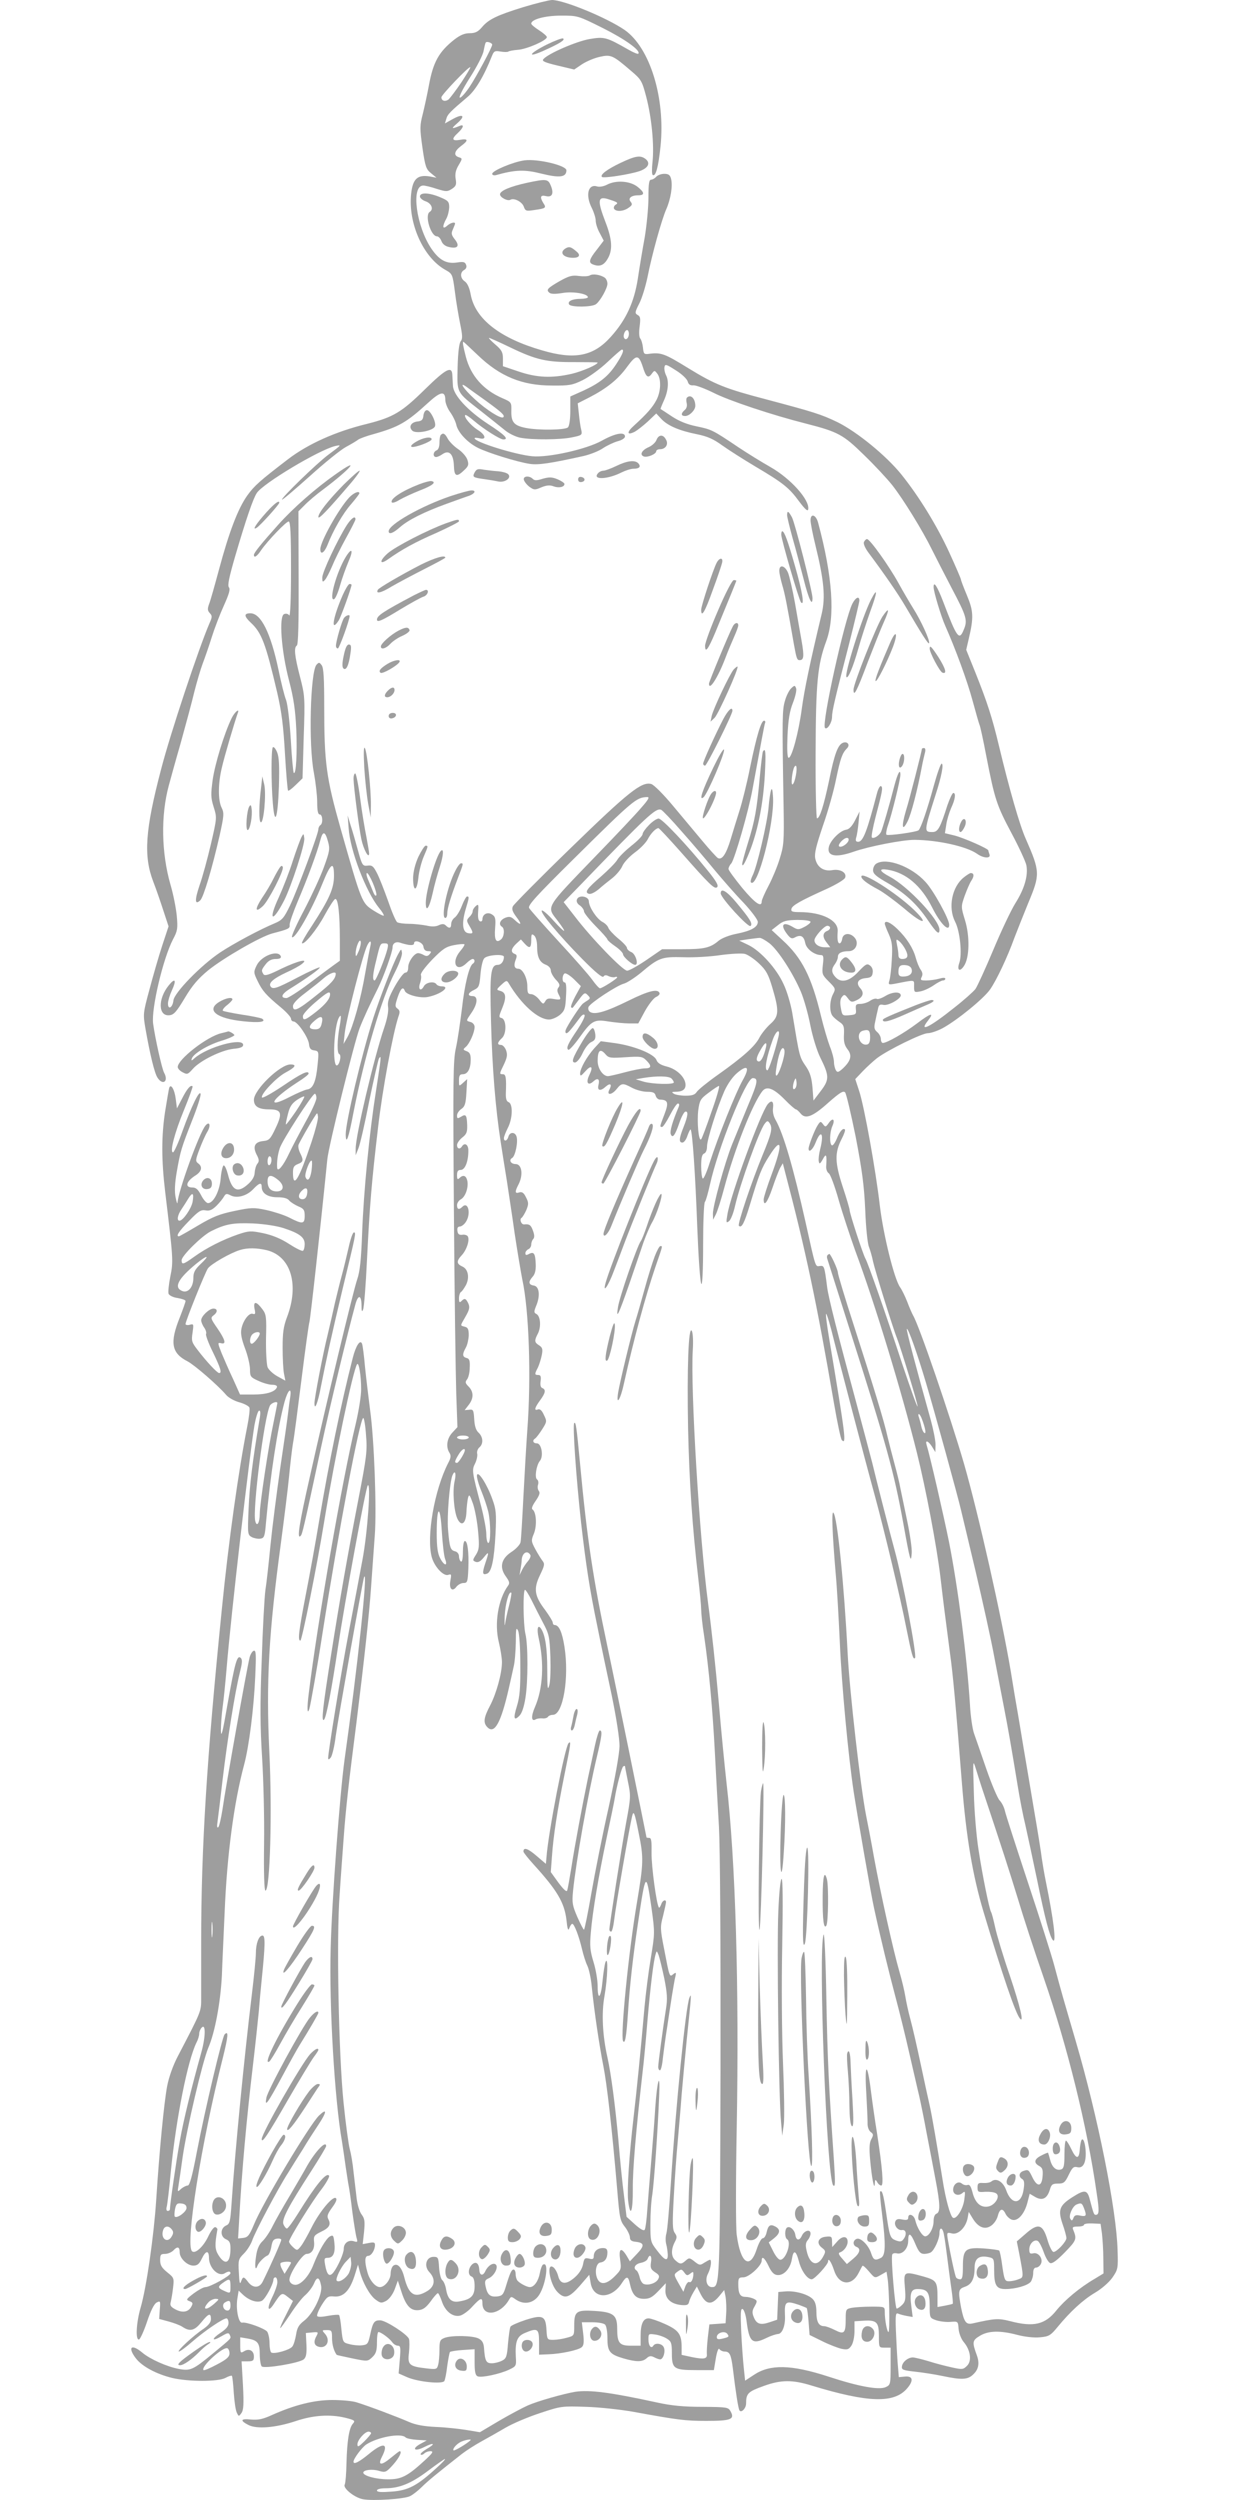 <?xml version="1.0" standalone="no"?>
<!DOCTYPE svg PUBLIC "-//W3C//DTD SVG 20010904//EN"
 "http://www.w3.org/TR/2001/REC-SVG-20010904/DTD/svg10.dtd">
<svg version="1.0" xmlns="http://www.w3.org/2000/svg"
 width="640pt" height="1280pt" viewBox="0 0 640 1280"
 preserveAspectRatio="xMidYMid meet">
<g transform="translate(0,1280) scale(0.1,-0.1)"
fill="#9e9e9e" stroke="none">
<path d="M2681 12764 c-136 -42 -180 -63 -214 -104 -20 -23 -34 -30 -62 -30
-26 0 -48 -9 -78 -32 -80 -63 -109 -115 -131 -235 -8 -43 -22 -108 -31 -145
-16 -62 -16 -74 -2 -175 14 -97 19 -110 44 -130 l28 -23 -37 7 c-61 9 -85 -13
-93 -90 -16 -150 62 -325 174 -388 37 -21 38 -21 50 -112 6 -51 19 -125 27
-165 12 -59 13 -77 3 -89 -8 -9 -14 -57 -16 -131 -3 -137 -8 -127 117 -225 47
-37 102 -81 123 -98 21 -18 56 -35 80 -40 61 -12 208 -11 267 2 49 10 52 12
46 38 -4 14 -9 51 -12 81 l-6 55 59 30 c89 46 148 93 194 157 47 64 59 64 80
0 16 -52 27 -61 45 -37 15 20 15 20 30 1 20 -28 18 -90 -5 -134 -20 -38 -49
-71 -116 -132 -38 -34 -35 -51 6 -30 12 7 42 30 66 52 l43 41 25 -27 c32 -35
92 -61 182 -79 55 -11 86 -25 130 -57 32 -23 109 -72 171 -109 142 -84 172
-108 224 -179 30 -40 44 -52 46 -40 9 48 -90 158 -194 217 -44 25 -117 70
-162 100 -135 91 -139 92 -215 108 -49 10 -89 26 -127 51 -30 20 -56 37 -58
38 -1 0 7 21 18 45 22 49 26 100 9 130 -5 11 -9 29 -7 39 3 17 8 16 58 -16 31
-19 57 -44 61 -57 4 -15 12 -21 28 -20 12 2 59 -16 104 -38 78 -40 300 -114
474 -158 164 -42 190 -56 296 -160 55 -53 120 -123 146 -156 55 -70 154 -230
203 -330 19 -38 64 -126 100 -195 78 -148 83 -166 62 -215 -23 -57 -35 -40
-104 142 -31 81 -50 111 -50 77 0 -23 38 -150 60 -199 52 -117 113 -283 140
-384 17 -63 33 -118 35 -122 3 -4 19 -76 35 -161 43 -221 53 -251 129 -394 38
-71 72 -145 76 -164 10 -53 -10 -121 -56 -194 -23 -37 -74 -145 -114 -241 -40
-95 -81 -185 -91 -199 -11 -14 -59 -57 -109 -96 -125 -100 -183 -128 -134 -66
35 45 15 40 -56 -14 -65 -49 -154 -100 -175 -100 -5 0 -10 9 -10 20 0 11 -8
27 -19 36 -15 13 -17 23 -10 53 4 20 10 48 14 64 4 22 9 26 28 22 24 -6 92 32
89 50 -3 19 -43 17 -78 -4 -20 -12 -40 -19 -45 -15 -6 3 -21 -1 -34 -10 -13
-9 -36 -16 -50 -16 -22 0 -25 -4 -23 -27 3 -26 0 -28 -34 -31 -35 -3 -36 -2
-43 38 -5 27 -3 46 6 56 11 14 15 13 30 -7 15 -20 20 -22 43 -11 35 16 42 38
21 62 -24 26 -13 48 27 52 26 2 34 8 36 27 3 15 -3 30 -14 38 -15 11 -22 7
-59 -32 -46 -50 -89 -60 -118 -27 -21 23 -21 41 -2 66 8 11 15 27 15 37 0 19
19 29 56 29 36 0 54 43 29 70 -24 27 -59 22 -63 -7 -2 -13 -8 -23 -13 -23 -10
0 -13 20 -10 62 4 56 -80 98 -195 98 -37 0 -45 3 -42 16 3 18 46 42 181 103
48 22 90 47 94 57 10 26 -25 46 -65 39 -45 -8 -79 15 -88 60 -5 26 5 65 40
169 26 74 56 181 67 238 22 105 31 132 56 157 17 17 2 37 -21 28 -26 -10 -44
-58 -71 -193 -28 -132 -48 -194 -62 -194 -4 0 -8 152 -7 338 1 355 10 449 54
568 47 127 33 331 -41 607 -11 42 -39 51 -39 13 0 -14 11 -71 25 -128 44 -179
52 -267 32 -351 -61 -255 -89 -390 -102 -487 -16 -120 -51 -250 -67 -250 -7 0
-9 39 -6 113 4 84 11 126 28 169 12 31 20 65 16 74 -6 16 -8 16 -25 0 -10 -9
-25 -38 -32 -64 -14 -47 -15 -84 -7 -542 3 -180 1 -200 -20 -267 -12 -40 -38
-102 -57 -138 -19 -36 -35 -72 -35 -80 0 -33 -33 -11 -100 69 -38 47 -70 90
-70 97 0 7 6 20 14 28 17 20 89 269 109 381 48 260 60 326 64 338 3 6 1 12 -5
12 -15 0 -38 -76 -72 -241 -16 -81 -41 -180 -54 -220 -13 -41 -33 -106 -45
-146 -23 -76 -44 -108 -66 -96 -7 5 -41 42 -76 84 -35 42 -104 124 -153 183
-49 59 -99 109 -112 112 -49 13 -116 -40 -410 -326 -159 -154 -293 -290 -298
-300 -7 -15 -2 -28 18 -55 30 -39 25 -47 -9 -15 -18 17 -27 19 -48 11 -27 -11
-36 -34 -17 -46 15 -9 12 -51 -5 -65 -25 -21 -35 -2 -30 58 4 50 1 59 -16 70
-23 15 -49 1 -49 -25 0 -8 -6 -13 -12 -10 -9 3 -12 19 -10 47 3 39 2 43 -12
31 -9 -8 -16 -19 -16 -27 0 -7 -7 -20 -17 -29 -15 -16 -15 -19 0 -45 22 -37
21 -42 -5 -38 -30 4 -35 49 -14 122 19 63 19 66 7 66 -4 0 -16 -21 -26 -47
-10 -27 -27 -54 -37 -61 -10 -7 -18 -22 -18 -33 0 -22 -10 -25 -28 -7 -8 8
-18 9 -35 1 -16 -8 -38 -8 -63 -2 -22 4 -61 9 -89 9 -27 0 -55 4 -61 8 -7 4
-28 53 -47 109 -20 56 -45 120 -57 143 -18 35 -25 41 -48 38 -25 -3 -28 1 -49
77 -12 44 -29 103 -38 130 l-15 50 5 -65 c7 -114 89 -327 156 -409 16 -19 26
-37 24 -39 -2 -3 -27 10 -54 27 -58 38 -59 38 -166 415 -75 265 -85 339 -85
632 0 140 -3 195 -13 208 -12 16 -14 16 -27 2 -31 -39 -41 -408 -13 -552 9
-49 17 -117 17 -151 0 -44 4 -63 13 -63 15 0 18 -46 3 -55 -5 -3 -10 -13 -10
-21 0 -23 -107 -310 -145 -390 -31 -64 -40 -75 -78 -91 -77 -32 -211 -104
-279 -149 -99 -66 -236 -207 -240 -246 -4 -37 -28 -51 -28 -16 0 13 9 43 20
67 25 54 17 67 -16 26 -57 -70 -54 -160 4 -153 22 2 36 18 78 88 38 64 68 99
120 142 78 63 268 173 329 189 84 22 90 25 88 44 -1 10 18 64 41 119 50 117
100 252 116 314 13 50 25 47 40 -9 10 -35 7 -50 -21 -127 -17 -48 -63 -147
-101 -220 -39 -73 -67 -136 -63 -140 14 -14 99 134 155 272 44 109 60 119 60
42 0 -65 -24 -119 -113 -256 -31 -46 -54 -87 -51 -89 11 -11 77 70 116 143 24
44 48 81 54 83 15 5 24 -75 24 -209 l0 -107 -32 -23 c-18 -13 -76 -56 -129
-96 -53 -40 -104 -72 -112 -72 -34 0 -26 21 20 49 82 51 155 103 150 108 -3 2
-53 -20 -112 -51 -109 -57 -129 -64 -140 -46 -11 17 15 40 79 70 34 15 70 35
81 44 40 31 -17 18 -105 -24 -64 -32 -85 -38 -91 -28 -12 19 -11 22 12 52 14
18 30 26 51 26 19 0 28 4 26 13 -13 36 -100 4 -124 -46 -16 -33 -16 -37 5 -80
24 -50 43 -72 119 -135 29 -24 52 -50 52 -58 0 -7 6 -14 13 -14 20 0 75 -81
79 -115 2 -23 9 -31 27 -33 23 -4 24 -5 17 -74 -8 -85 -23 -122 -53 -126 -13
-2 -52 -19 -89 -38 -123 -64 -97 -14 38 74 32 20 58 40 58 45 0 19 -38 1 -132
-63 -57 -38 -105 -65 -107 -59 -6 18 74 102 120 127 51 27 61 42 26 42 -53 0
-187 -130 -187 -181 0 -34 24 -49 78 -49 63 0 70 -18 34 -94 -27 -58 -34 -65
-63 -68 -44 -4 -56 -27 -36 -68 14 -26 15 -36 5 -48 -7 -8 -13 -29 -14 -46 -1
-20 -12 -39 -33 -58 -54 -49 -83 -35 -104 49 -7 26 -16 47 -22 46 -5 -2 -12
-31 -15 -65 -5 -66 -37 -128 -65 -128 -8 0 -24 18 -35 40 -16 30 -26 40 -45
40 -41 0 -32 32 18 63 30 20 35 44 11 61 -14 11 -13 18 7 71 12 32 30 73 41
91 19 32 11 56 -10 31 -31 -36 -140 -337 -143 -394 -1 -10 -5 2 -10 27 -6 31
-4 71 6 130 19 108 23 121 79 264 26 65 45 125 43 135 -5 23 -46 -61 -93 -191
-21 -60 -43 -108 -48 -108 -18 0 8 100 55 214 27 66 47 121 45 124 -10 9 -28
-12 -53 -61 l-27 -52 -6 47 c-6 51 -26 83 -34 57 -2 -8 -11 -60 -20 -116 -20
-128 -20 -252 0 -418 41 -341 42 -353 26 -431 -8 -40 -12 -80 -9 -88 4 -9 24
-19 47 -22 22 -4 40 -10 40 -15 0 -5 -13 -42 -29 -83 -53 -131 -43 -184 39
-226 35 -18 155 -122 197 -171 12 -15 43 -32 69 -39 25 -7 48 -19 51 -27 3 -7
-2 -51 -11 -96 -44 -221 -96 -590 -130 -934 -78 -773 -106 -1225 -106 -1703 0
-118 0 -246 0 -285 0 -75 5 -64 -118 -300 -26 -49 -47 -109 -56 -155 -16 -84
-40 -331 -56 -580 -12 -187 -50 -452 -80 -555 -23 -79 -27 -169 -8 -163 6 2
25 43 41 91 19 57 36 91 49 98 19 10 20 8 16 -37 l-3 -47 48 -13 c26 -7 59
-19 72 -28 38 -25 61 -19 96 24 37 46 49 50 49 16 0 -16 -12 -31 -37 -49 -53
-35 -140 -116 -127 -117 6 0 37 23 70 52 62 54 156 118 174 118 5 0 10 -11 10
-24 0 -16 -12 -31 -41 -50 -49 -33 -45 -47 6 -17 31 18 36 19 42 5 7 -18 12
-12 -87 -94 -102 -84 -115 -90 -174 -79 -60 11 -148 50 -188 84 -55 46 -76 28
-33 -29 32 -42 105 -81 186 -101 85 -20 235 -20 273 0 16 9 31 13 33 11 3 -2
7 -42 10 -88 3 -46 10 -92 16 -102 9 -19 10 -19 23 -1 11 15 13 45 8 142 l-7
123 31 0 c28 0 32 4 32 25 0 30 -25 43 -51 26 -17 -10 -19 -8 -19 30 l0 42 36
-6 c53 -9 64 -22 64 -81 0 -29 5 -57 10 -62 13 -13 192 17 215 36 12 10 16 28
14 74 l-3 61 33 3 c30 3 32 2 22 -17 -17 -30 -13 -49 9 -56 42 -13 65 32 33
67 -15 17 -15 18 10 18 25 0 27 -3 27 -41 0 -32 9 -66 24 -86 1 -1 37 -9 80
-18 78 -16 78 -16 102 6 19 18 24 33 24 76 0 29 3 53 8 53 12 0 56 -32 70 -52
7 -10 20 -18 29 -18 14 0 15 -10 10 -71 l-6 -71 43 -19 c54 -24 180 -37 191
-20 4 7 11 42 15 78 5 35 11 67 14 71 4 3 33 8 66 10 l60 4 0 -66 c0 -51 4
-68 16 -73 20 -8 113 12 160 34 37 18 38 19 35 66 -4 78 6 105 46 122 66 28
73 23 73 -48 l0 -63 48 2 c63 2 152 21 170 36 11 9 13 26 8 70 l-7 58 54 0
c29 0 58 -5 65 -12 7 -7 12 -38 12 -69 0 -69 11 -83 82 -104 66 -19 97 -19
119 1 13 12 22 13 38 5 11 -6 25 -11 31 -11 16 0 29 42 18 63 -10 19 -43 23
-53 7 -11 -18 -25 0 -25 32 0 30 1 30 36 25 20 -3 47 -13 60 -22 21 -13 24
-23 24 -74 0 -79 10 -86 124 -86 l91 0 10 60 c6 36 14 55 18 48 5 -7 17 -13
27 -13 26 0 33 -15 42 -85 15 -125 28 -207 34 -216 9 -15 34 10 34 35 0 52 10
61 91 90 88 32 147 32 244 2 292 -89 424 -92 490 -14 34 40 29 64 -12 60 l-31
-3 -6 73 c-3 40 -7 115 -9 166 -3 81 -1 92 12 86 9 -4 29 -9 45 -12 l29 -5 -7
55 c-9 67 -1 88 31 88 51 0 63 -15 63 -85 0 -63 0 -63 34 -75 19 -6 52 -10 73
-8 38 3 38 3 41 -36 2 -23 13 -51 26 -67 35 -41 43 -97 17 -122 -19 -19 -24
-20 -78 -8 -32 7 -86 21 -120 32 -34 10 -70 19 -80 19 -25 -1 -51 -22 -55 -45
-3 -18 5 -21 67 -28 39 -4 102 -14 140 -22 100 -21 131 -20 160 10 26 25 31
57 16 97 -24 66 -23 75 15 98 43 27 104 29 194 5 39 -10 85 -15 115 -12 45 4
54 9 90 53 65 79 129 138 191 175 34 20 71 52 89 77 29 42 30 47 27 140 -5
206 -101 685 -214 1071 -64 219 -72 245 -111 391 -14 52 -75 244 -135 425 -60
182 -113 345 -117 364 -4 18 -16 42 -27 53 -10 10 -41 83 -68 161 -27 78 -55
160 -63 182 -8 22 -18 90 -21 150 -15 240 -61 598 -107 830 -26 129 -98 444
-115 498 -8 26 9 20 28 -10 l17 -28 1 38 c0 21 -11 77 -24 125 -76 272 -127
464 -123 468 6 7 53 -124 98 -276 43 -144 166 -592 179 -650 5 -19 38 -161 75
-315 36 -154 80 -352 96 -440 17 -88 39 -205 50 -260 21 -108 37 -200 69 -395
11 -69 29 -161 40 -205 10 -44 37 -170 60 -280 41 -201 65 -292 81 -309 19
-21 3 109 -36 299 -8 39 -17 93 -21 120 -3 28 -21 140 -40 250 -18 110 -43
254 -54 320 -11 66 -24 147 -30 180 -6 33 -22 127 -35 209 -48 283 -164 799
-239 1061 -72 247 -230 709 -261 760 -6 11 -20 43 -30 70 -11 28 -27 61 -37
75 -30 43 -85 267 -103 415 -21 183 -80 510 -106 589 l-20 61 38 40 c21 22 54
52 73 67 55 42 231 128 260 128 15 0 48 11 75 25 74 40 212 152 245 200 33 48
88 164 124 264 14 36 45 115 70 176 62 148 62 161 -12 330 -31 69 -84 254
-137 475 -35 147 -61 226 -120 374 l-48 119 13 56 c26 110 24 143 -9 222 -17
41 -31 77 -31 82 0 4 -27 67 -60 139 -63 137 -155 287 -246 400 -78 96 -225
216 -325 266 -85 41 -121 52 -369 118 -206 54 -259 75 -396 159 -122 75 -139
82 -204 73 -22 -3 -25 1 -28 32 -2 19 -8 40 -14 47 -6 7 -7 33 -3 62 5 40 4
51 -10 58 -15 9 -15 14 8 59 14 27 32 87 42 134 23 117 73 296 96 348 23 52
34 120 25 156 -5 20 -13 26 -35 26 -16 0 -34 -7 -41 -15 -7 -8 -19 -15 -26
-15 -11 0 -14 -21 -14 -92 0 -51 -9 -142 -19 -203 -11 -60 -27 -155 -35 -210
-19 -123 -61 -214 -140 -301 -88 -98 -184 -117 -350 -68 -216 62 -343 161
-366 286 -6 34 -17 58 -30 67 -24 16 -26 47 -3 59 10 6 14 16 9 27 -5 14 -14
16 -46 11 -53 -8 -90 11 -130 69 -79 115 -107 325 -43 325 9 0 40 -7 69 -17
49 -15 54 -15 78 0 21 14 24 22 19 51 -4 25 0 45 15 70 20 34 20 35 1 41 -28
9 -23 31 11 57 40 29 38 40 -5 32 -41 -7 -45 4 -10 36 28 26 33 45 10 36 -44
-18 -47 -16 -15 12 45 39 32 52 -21 23 l-41 -23 7 23 c6 24 22 39 107 111 41
33 86 108 127 212 10 25 15 27 44 22 19 -3 36 -3 40 0 3 3 25 7 49 9 45 3 148
48 148 65 0 5 -18 21 -40 35 -22 14 -40 29 -40 34 0 22 71 41 153 41 85 0 86
0 214 -64 114 -57 196 -116 181 -131 -2 -3 -25 6 -49 20 -114 65 -124 68 -201
55 -68 -12 -213 -75 -236 -103 -9 -10 7 -17 74 -33 l84 -20 40 27 c23 15 63
32 91 38 57 13 67 8 159 -71 53 -45 57 -51 79 -135 27 -104 41 -243 32 -331
-4 -35 -4 -65 1 -68 15 -10 29 40 40 148 25 247 -54 503 -183 594 -91 63 -312
154 -373 154 -17 -1 -82 -17 -145 -36z m-161 -193 c0 -13 -80 -162 -116 -216
-20 -30 -42 -55 -49 -55 -8 0 12 41 50 101 36 56 68 118 71 138 4 20 8 39 11
43 4 8 33 -1 33 -11z m-158 -193 c-27 -40 -57 -79 -65 -87 -17 -13 -37 -8 -37
11 0 12 141 160 148 154 2 -2 -19 -37 -46 -78z m858 -1287 c0 -22 -16 -36 -24
-22 -8 12 3 41 15 41 5 0 9 -9 9 -19z m-607 -70 c133 -64 186 -76 330 -75 64
0 117 -1 117 -2 0 -11 -78 -45 -133 -58 -101 -23 -178 -20 -272 12 l-80 27 0
39 c0 32 -6 44 -39 72 -22 19 -36 34 -32 34 4 0 53 -22 109 -49z m-167 -39
c113 -109 227 -156 379 -156 91 -1 106 2 159 28 32 16 89 57 126 92 37 35 70
64 74 64 13 0 5 -22 -28 -73 -41 -63 -84 -98 -171 -138 l-65 -29 0 -73 c0 -43
-5 -78 -12 -85 -14 -14 -150 -16 -216 -3 -60 12 -75 29 -74 86 1 45 1 46 -45
66 -98 42 -163 115 -188 213 -14 55 -18 76 -12 76 1 0 34 -31 73 -68z m43
-235 c81 -59 97 -74 88 -83 -11 -11 -88 38 -146 92 -57 52 -85 94 -42 63 10
-8 55 -40 100 -72z m1586 -1916 c-4 -23 -11 -44 -17 -47 -10 -6 -2 70 9 89 11
18 15 -4 8 -42z m-793 -168 c-27 -32 -130 -141 -229 -243 -265 -275 -256 -259
-198 -334 52 -69 42 -69 -20 -1 -29 33 -57 57 -61 53 -10 -10 87 -126 207
-248 68 -69 104 -98 109 -90 5 8 13 9 26 2 11 -5 25 -7 32 -5 6 3 12 2 12 -1
0 -7 -77 -56 -88 -56 -5 0 -23 20 -40 44 -17 24 -95 113 -173 197 -77 84 -145
161 -150 170 -7 14 37 62 229 252 306 303 320 314 375 316 15 1 7 -13 -31 -56z
m209 -121 c52 -58 127 -147 168 -197 41 -49 107 -125 148 -167 40 -43 73 -87
73 -98 0 -27 -34 -46 -109 -61 -37 -7 -74 -22 -91 -35 -43 -37 -74 -44 -186
-44 l-104 0 -80 -55 c-44 -30 -89 -55 -99 -55 -22 0 -182 165 -268 278 l-57
73 80 82 c351 364 391 401 419 391 7 -3 55 -53 106 -112z m-1582 -263 c12 -28
20 -56 18 -62 -3 -7 -9 -1 -15 13 -6 14 -17 42 -26 63 -9 20 -12 37 -7 37 5 0
18 -23 30 -51z m2241 -199 c0 -5 -14 -17 -32 -26 -29 -15 -34 -15 -59 0 -51
30 -66 11 -28 -38 17 -22 24 -24 40 -15 29 15 45 6 52 -30 6 -30 47 -61 81
-61 12 0 14 -10 9 -50 -5 -47 -4 -51 30 -85 36 -36 36 -38 22 -65 -18 -35 -19
-91 -2 -112 6 -8 23 -22 36 -31 21 -14 24 -23 22 -65 -2 -36 3 -54 18 -74 25
-31 18 -59 -23 -98 -23 -21 -29 -22 -36 -10 -5 8 -10 27 -10 42 0 15 -9 51
-21 80 -11 29 -32 100 -46 158 -48 199 -97 296 -197 387 l-55 51 32 25 c27 22
43 26 100 27 37 0 67 -4 67 -10z m100 -30 c0 -6 -6 -13 -14 -16 -24 -9 -26
-31 -5 -58 l20 -26 -28 0 c-30 0 -53 16 -53 36 0 18 50 74 66 74 8 0 14 -5 14
-10z m-1500 -97 c0 -54 13 -81 46 -93 14 -6 24 -18 24 -28 0 -11 11 -31 25
-47 20 -20 23 -30 15 -40 -8 -10 -8 -19 -1 -34 16 -30 14 -32 -23 -26 -27 5
-36 3 -44 -11 -10 -17 -12 -17 -32 9 -12 15 -30 27 -41 27 -16 0 -19 7 -19 40
0 43 -24 90 -46 90 -20 0 -25 16 -14 45 8 20 7 27 -5 31 -22 9 -18 27 8 52
l24 22 18 -20 c26 -29 35 -25 35 16 0 31 2 35 15 24 9 -8 15 -30 15 -57z
m1190 17 c44 -35 121 -154 161 -249 15 -36 37 -113 48 -171 12 -60 34 -131 51
-165 46 -93 47 -112 3 -170 l-38 -50 -5 66 c-4 48 -12 76 -31 105 -37 55 -34
45 -73 280 -8 45 -27 110 -44 145 -36 80 -117 169 -179 200 l-48 23 45 7 c25
3 51 7 59 7 7 1 30 -12 51 -28z m-2104 -41 c-12 -28 -15 -30 -15 -12 -1 31 21
83 26 62 2 -9 -3 -32 -11 -50z m60 26 c-3 -13 -15 -75 -26 -137 -22 -131 -63
-277 -91 -328 l-20 -35 6 55 c8 74 95 412 116 451 14 27 22 23 15 -6z m197 7
c17 -2 27 0 27 8 0 22 45 6 48 -17 2 -15 10 -23 24 -23 17 0 18 -3 8 -15 -9
-11 -17 -12 -30 -5 -10 6 -23 10 -29 10 -20 0 -51 -44 -51 -72 0 -18 -5 -28
-15 -28 -8 0 -32 -32 -54 -71 -31 -56 -38 -79 -34 -105 3 -21 -4 -59 -20 -106
-52 -153 -147 -555 -146 -620 l0 -33 14 35 c8 19 33 127 55 240 23 112 46 211
50 220 14 22 12 9 -15 -166 -34 -215 -63 -511 -71 -729 -5 -135 -11 -194 -25
-235 -21 -61 -158 -631 -243 -1013 -54 -237 -67 -322 -47 -301 9 9 14 30 106
459 47 218 135 581 175 728 14 50 30 47 31 -5 0 -32 2 -38 8 -23 5 11 14 126
20 255 14 278 23 392 57 680 22 191 76 481 104 565 9 24 7 32 -5 41 -13 10
-13 16 1 58 16 47 28 57 37 32 8 -20 82 -39 120 -30 66 14 116 54 68 54 -11 0
-23 5 -26 10 -11 18 -54 11 -65 -10 -16 -29 -31 -15 -19 17 5 15 7 33 4 41 -3
8 20 39 58 79 54 55 70 66 112 74 26 5 50 7 53 4 2 -2 -7 -18 -22 -35 -49 -59
-19 -113 34 -60 11 11 25 20 30 20 12 0 13 -17 1 -24 -19 -12 -42 -106 -56
-231 -9 -71 -22 -162 -31 -202 -14 -63 -15 -160 -10 -835 3 -419 9 -840 12
-934 l6 -171 -26 -28 c-28 -30 -34 -73 -15 -103 9 -14 8 -26 -6 -52 -71 -138
-113 -379 -84 -484 14 -49 61 -99 85 -89 15 5 16 2 10 -30 -8 -42 10 -60 31
-31 8 10 24 19 36 19 20 0 22 5 25 75 3 84 -4 140 -18 140 -6 0 -10 -25 -10
-56 0 -34 -4 -53 -10 -49 -5 3 -10 15 -10 27 0 11 -8 22 -19 25 -25 6 -29 18
-37 111 -6 70 8 239 22 277 13 32 21 13 12 -27 -12 -50 -4 -153 13 -192 20
-44 44 -29 47 29 1 28 5 61 8 75 6 22 9 18 26 -30 10 -30 22 -94 26 -143 7
-76 5 -91 -11 -117 -18 -28 -18 -30 -1 -37 12 -4 24 2 41 23 27 34 28 30 7
-32 -16 -49 -14 -60 10 -51 23 9 36 71 43 202 5 106 3 127 -16 179 -27 76 -74
149 -79 123 -2 -10 8 -46 22 -80 14 -34 30 -82 36 -107 13 -59 13 -160 0 -160
-5 0 -10 20 -10 44 0 24 -12 88 -26 142 -48 181 -49 187 -31 222 8 17 13 40
10 50 -2 10 3 24 11 31 22 18 20 54 -4 76 -13 12 -20 33 -22 69 -3 47 -5 51
-26 48 l-23 -2 20 26 c27 34 27 68 0 95 -17 17 -18 23 -8 36 7 8 14 35 14 60
2 37 -2 47 -16 50 -22 6 -23 19 -4 53 8 14 14 42 15 63 0 31 -4 40 -20 44 -25
7 -25 2 4 53 20 35 22 47 14 66 -13 27 -19 29 -36 12 -9 -9 -12 -6 -12 14 0
15 5 30 10 33 6 3 17 20 26 36 19 38 11 81 -18 94 -31 14 -32 28 -4 58 26 28
42 79 31 97 -4 6 -16 10 -28 8 -16 -2 -23 3 -25 20 -2 14 2 22 12 22 8 0 22
10 30 22 29 41 14 110 -17 79 -17 -17 -27 -13 -27 9 0 10 9 24 19 29 24 13 40
60 34 94 -6 29 -22 34 -41 15 -9 -9 -12 -6 -12 15 0 20 5 27 19 27 22 0 39 43
39 98 1 31 -19 45 -33 22 -10 -16 -25 -12 -25 7 0 10 12 27 27 39 22 17 26 28
25 64 -2 52 -7 58 -32 42 -17 -10 -20 -10 -20 7 0 10 10 25 22 33 18 12 23 27
26 84 l4 69 -21 -19 c-21 -19 -21 -19 -21 12 0 25 4 32 20 32 25 0 40 29 40
75 0 27 -5 37 -21 43 -19 7 -19 9 -4 22 19 16 45 74 45 102 0 11 -9 22 -20 25
-25 7 -25 5 5 49 31 46 33 84 5 84 -29 0 -25 17 8 32 24 12 27 19 32 79 3 36
11 73 19 82 14 18 101 24 101 8 0 -23 -14 -41 -31 -41 -37 0 -42 -42 -35 -290
6 -238 23 -447 50 -620 8 -52 22 -140 31 -195 8 -55 27 -176 40 -270 14 -93
32 -199 39 -235 35 -159 46 -503 26 -770 -5 -69 -14 -222 -20 -340 -6 -118
-12 -225 -15 -237 -3 -12 -24 -35 -48 -50 -52 -35 -61 -79 -26 -126 17 -24 20
-33 10 -46 -50 -69 -71 -193 -47 -289 9 -37 16 -83 16 -102 0 -58 -29 -161
-60 -221 -34 -64 -37 -90 -14 -113 36 -36 69 23 109 199 9 39 20 89 25 112 6
23 10 79 11 125 0 70 2 79 12 58 6 -15 11 -86 11 -175 1 -118 -3 -163 -17
-209 -20 -64 -16 -80 13 -50 12 12 23 45 30 89 14 85 14 275 0 330 -11 48 -13
225 -2 225 4 0 19 -24 33 -52 14 -29 41 -81 59 -116 31 -58 34 -71 38 -175 2
-62 0 -128 -6 -147 -8 -28 -10 -13 -10 81 0 109 -10 176 -31 209 -17 26 -24 2
-13 -47 29 -129 22 -258 -19 -353 -21 -48 -19 -77 4 -63 7 4 22 6 34 5 11 -2
24 2 28 7 3 6 15 11 26 11 52 0 84 190 59 349 -12 76 -28 111 -51 111 -5 0 -9
6 -9 13 0 6 -18 35 -39 64 -55 72 -60 109 -26 179 23 48 25 57 13 72 -7 9 -24
36 -37 60 -22 41 -22 45 -7 81 16 41 12 110 -8 123 -6 4 0 20 17 44 19 28 23
41 16 50 -6 7 -8 22 -4 33 3 10 1 22 -5 26 -14 9 -4 73 14 95 20 23 9 90 -15
90 -20 0 -25 15 -9 25 6 4 22 25 36 47 24 38 25 41 9 73 -10 23 -20 32 -30 29
-22 -9 -18 8 10 46 28 38 31 55 12 63 -9 3 -12 16 -9 36 3 24 0 31 -12 31 -19
0 -20 4 -2 38 7 15 16 44 20 64 6 31 3 39 -14 50 -24 15 -25 24 -6 60 17 33
14 88 -7 100 -14 7 -14 12 -1 44 21 51 15 98 -13 102 -27 4 -29 19 -6 45 12
13 17 33 16 63 -2 56 -9 67 -34 54 -15 -8 -19 -7 -19 4 0 7 7 16 15 20 8 3 15
14 15 24 0 10 5 23 10 28 7 7 7 21 -1 42 -10 30 -19 36 -45 33 -15 -2 -26 27
-13 34 5 4 16 22 24 40 12 30 12 38 -2 65 -11 23 -20 29 -34 25 -23 -8 -24 3
-4 41 25 49 17 104 -15 104 -25 0 -36 21 -18 31 17 10 32 86 22 112 -9 23 -35
21 -41 -3 -6 -22 -23 -27 -23 -7 0 7 9 30 20 52 25 48 27 123 4 132 -11 4 -15
18 -14 47 3 78 0 96 -15 96 -19 0 -19 1 6 52 16 35 18 48 10 71 -6 15 -17 27
-26 27 -21 0 -19 13 5 35 25 23 23 98 -3 103 -14 3 -13 9 5 52 22 54 19 79
-12 87 -19 5 -19 7 7 31 25 23 28 24 38 7 64 -108 150 -185 206 -185 15 0 40
11 56 24 24 21 28 32 31 95 3 48 1 71 -7 71 -14 0 -14 37 0 46 6 3 27 -10 47
-29 l36 -36 -28 -51 c-15 -28 -25 -54 -22 -57 3 -4 7 -4 9 -2 2 2 16 21 32 42
26 35 30 37 44 22 14 -14 14 -17 1 -26 -8 -5 -20 -13 -25 -17 -13 -9 -79 -110
-88 -134 -4 -10 -2 -18 3 -18 8 0 22 16 69 79 11 15 20 20 24 14 4 -6 -13 -39
-36 -74 -49 -72 -60 -96 -47 -104 4 -3 29 24 55 60 64 90 77 97 150 85 33 -5
81 -10 107 -10 l46 0 34 63 c19 34 44 66 56 72 12 5 21 14 19 20 -8 24 -55 13
-160 -39 -116 -57 -172 -73 -196 -57 -8 5 -11 16 -8 25 8 20 146 111 182 120
15 4 54 29 87 56 91 77 106 82 217 79 53 -2 139 3 191 11 52 7 108 10 124 6
15 -4 48 -26 72 -49 37 -35 48 -55 69 -126 35 -118 33 -145 -11 -184 -20 -18
-44 -48 -55 -68 -22 -45 -84 -100 -212 -191 -54 -38 -103 -78 -110 -89 -9 -14
-23 -19 -57 -19 -25 0 -52 5 -60 10 -12 8 -11 10 7 10 36 0 53 11 53 35 0 38
-44 81 -95 94 -32 8 -48 18 -54 34 -12 31 -114 72 -211 86 l-74 10 -34 -37
c-38 -43 -72 -103 -72 -129 1 -15 5 -12 26 11 32 36 43 26 21 -19 -19 -39 -6
-57 22 -31 22 20 33 11 25 -20 -7 -29 11 -32 38 -7 23 20 33 12 18 -16 -16
-31 13 -28 38 4 24 30 31 31 79 5 21 -11 55 -20 76 -20 30 0 40 -4 44 -20 3
-11 13 -20 22 -20 41 -1 46 -15 23 -75 -25 -65 -25 -65 -12 -65 5 0 23 27 40
60 17 33 35 60 41 60 7 0 8 -7 4 -17 -32 -75 -46 -125 -41 -139 9 -25 22 -8
44 56 10 30 24 56 30 58 17 5 15 -20 -8 -78 -24 -60 -25 -80 -6 -80 8 0 20 16
26 36 7 19 14 33 16 31 9 -9 24 -226 34 -500 6 -155 15 -286 21 -291 5 -6 9
69 9 200 0 116 4 214 9 220 5 5 16 45 26 89 40 184 185 545 219 545 30 0 26
-22 -25 -142 -28 -68 -64 -157 -81 -198 -38 -96 -98 -314 -98 -354 l1 -31 13
25 c8 14 28 77 45 141 52 195 145 431 195 493 22 27 57 14 114 -44 27 -28 53
-50 57 -50 4 0 14 -9 24 -21 25 -31 62 -17 144 57 56 49 74 61 84 51 6 -7 30
-109 54 -227 33 -172 43 -247 49 -375 3 -88 12 -173 19 -189 6 -16 16 -49 21
-75 10 -46 103 -345 122 -391 21 -54 109 -343 106 -351 -2 -5 -36 91 -77 213
-90 274 -176 519 -190 544 -13 23 -81 232 -81 249 0 6 -16 61 -36 121 -40 123
-41 172 -4 244 12 23 19 44 16 47 -10 10 -27 -10 -42 -48 -9 -21 -20 -36 -25
-33 -13 8 -11 68 3 99 15 34 2 45 -19 15 -15 -21 -17 -22 -29 -6 -12 16 -14
16 -28 -6 -15 -23 -46 -103 -46 -119 0 -24 22 -5 36 31 28 71 44 47 23 -35 -6
-23 -9 -51 -7 -61 3 -16 7 -14 21 11 17 32 21 24 17 -37 -1 -14 5 -30 13 -35
8 -4 31 -66 51 -137 20 -70 59 -187 85 -260 102 -274 238 -723 316 -1036 45
-181 101 -476 120 -635 15 -129 21 -176 49 -390 15 -107 29 -259 61 -665 22
-277 55 -473 111 -660 98 -327 163 -517 186 -545 22 -26 2 60 -52 221 -34 98
-67 209 -75 247 -8 37 -17 72 -21 78 -9 16 -43 181 -64 319 -11 69 -22 202
-24 295 -5 164 -5 168 10 120 8 -27 22 -70 30 -95 106 -317 142 -430 185 -570
27 -91 87 -275 134 -410 121 -351 221 -756 270 -1099 14 -92 13 -111 -5 -111
-9 0 -11 6 -30 78 -13 51 -26 53 -90 12 -66 -42 -74 -65 -50 -136 11 -31 20
-64 20 -73 0 -18 -49 -71 -66 -71 -7 0 -21 28 -31 62 -24 81 -48 88 -113 30
l-44 -38 12 -60 c24 -127 24 -124 -4 -134 -14 -6 -36 -10 -48 -10 -21 0 -24 7
-34 76 -5 41 -13 78 -16 81 -3 3 -39 8 -79 11 -95 6 -107 -4 -107 -94 0 -49
-3 -64 -14 -64 -8 0 -18 4 -21 10 -6 10 -30 123 -42 193 -6 37 -5 38 20 32 32
-9 71 29 81 77 l6 33 20 -33 c28 -46 62 -60 94 -38 14 9 29 30 34 48 10 40 25
45 40 14 6 -13 21 -27 33 -31 30 -10 65 30 80 90 l11 43 29 -17 c36 -20 60 -8
74 37 8 28 14 32 42 32 29 0 36 5 55 45 18 37 25 44 44 39 28 -7 44 20 43 73
-1 48 -14 85 -23 63 -3 -8 -7 -31 -8 -50 -4 -47 -19 -44 -43 7 -11 23 -23 42
-27 43 -5 0 -8 -32 -8 -70 0 -56 -3 -72 -16 -77 -25 -9 -47 9 -57 48 -5 19
-10 35 -11 37 -2 1 -17 -5 -34 -14 -37 -18 -41 -38 -11 -54 16 -9 20 -19 17
-53 -4 -52 -26 -56 -50 -9 -21 44 -23 45 -47 37 -24 -7 -28 -30 -7 -42 10 -6
12 -20 7 -52 -11 -80 -63 -82 -90 -3 -16 43 -51 63 -75 43 -7 -6 -25 -9 -42
-8 -25 2 -29 -2 -29 -23 0 -23 3 -25 40 -22 22 1 47 -2 55 -8 24 -15 -7 -64
-44 -68 -37 -5 -64 21 -77 74 -8 30 -15 41 -25 37 -8 -3 -21 0 -29 7 -19 16
-45 -3 -45 -32 0 -24 26 -34 47 -17 15 13 16 10 10 -35 -7 -48 -41 -101 -58
-91 -14 9 -38 98 -53 195 -26 162 -55 333 -66 380 -6 25 -26 118 -45 207 -19
90 -43 195 -54 235 -11 40 -22 93 -26 118 -4 25 -17 81 -30 125 -31 106 -97
404 -130 585 -14 80 -33 177 -41 217 -28 142 -84 632 -94 828 -18 350 -53 701
-73 720 -10 11 -6 -103 12 -315 6 -63 15 -221 21 -351 9 -213 43 -579 71 -764
20 -129 89 -527 104 -594 32 -148 77 -333 110 -456 19 -71 51 -200 70 -285 20
-85 42 -184 51 -220 8 -36 26 -123 39 -195 14 -71 34 -177 45 -235 24 -126 25
-166 5 -174 -9 -3 -15 -18 -15 -38 0 -36 -23 -78 -43 -78 -15 0 -42 44 -51 83
-7 28 -36 38 -36 12 0 -11 -8 -13 -30 -9 -22 5 -31 2 -36 -10 -8 -20 13 -47
34 -44 21 4 26 -22 9 -45 -10 -15 -18 -16 -40 -8 -30 12 -32 18 -51 149 -13
88 -20 111 -30 101 -2 -2 2 -53 10 -114 20 -160 18 -212 -5 -225 -31 -16 -39
-12 -51 24 -13 41 -54 81 -74 73 -20 -8 -21 -33 -1 -41 24 -9 18 -32 -17 -61
l-32 -27 -24 28 c-19 21 -21 29 -11 32 20 6 39 33 39 54 0 31 -28 32 -54 1
l-25 -28 -1 28 c0 26 -3 28 -32 25 -40 -4 -50 -34 -19 -57 18 -14 19 -19 8
-40 -30 -60 -71 -49 -87 25 -7 29 -5 42 6 55 7 8 14 23 14 33 0 25 -33 16 -45
-12 -12 -26 -29 -24 -33 6 -4 25 -27 46 -42 37 -13 -8 -13 -52 0 -60 24 -15
-6 -105 -35 -105 -9 0 -25 20 -37 45 l-22 44 27 21 c32 26 34 45 7 60 -26 14
-37 7 -45 -30 -4 -17 -12 -30 -20 -30 -7 0 -21 -26 -31 -57 -35 -106 -83 -70
-102 75 -5 34 -5 280 0 545 13 725 -6 1370 -52 1767 -10 90 -26 251 -40 415
-16 182 -37 377 -55 510 -44 333 -90 1094 -78 1291 3 47 1 89 -5 100 -17 30
-25 -195 -19 -501 6 -272 22 -507 52 -765 8 -69 15 -141 15 -160 0 -19 6 -80
15 -135 25 -171 44 -382 55 -595 6 -113 15 -285 21 -383 6 -111 9 -581 8
-1240 -3 -1107 -3 -1117 -44 -1117 -26 0 -37 37 -20 69 15 29 20 71 10 71 -3
0 -16 -7 -29 -15 -21 -14 -25 -14 -50 6 -25 20 -28 20 -45 5 -22 -20 -30 -20
-53 1 -22 19 -23 54 -4 92 13 24 13 31 1 48 -12 17 -13 48 -5 189 5 93 14 219
20 279 5 61 15 169 20 240 6 72 18 198 26 280 25 240 25 243 14 217 -19 -45
-70 -555 -95 -947 -8 -126 -18 -243 -23 -260 -5 -16 -5 -41 -1 -55 4 -14 7
-38 8 -53 1 -38 -16 -31 -56 22 -32 41 -33 46 -33 134 0 51 4 119 10 152 9 63
28 326 35 505 6 130 -10 83 -20 -60 -3 -52 -12 -171 -20 -265 -8 -93 -17 -210
-21 -260 -3 -49 -9 -95 -13 -101 -4 -8 -22 2 -50 27 l-43 39 -13 107 c-8 60
-21 189 -29 288 -16 174 -37 336 -56 422 -25 110 -31 227 -15 313 16 92 20
210 5 174 -4 -11 -11 -55 -15 -97 -8 -87 -25 -104 -25 -26 0 29 -9 84 -21 123
-18 58 -20 84 -14 151 9 108 39 285 82 490 20 94 38 181 40 195 11 68 36 161
44 166 5 3 9 3 9 1 0 -3 7 -38 15 -79 15 -72 15 -80 -9 -209 -24 -130 -86
-526 -86 -548 0 -6 4 -11 9 -11 5 0 12 28 16 63 6 56 77 468 91 526 8 35 13
23 34 -84 26 -127 25 -153 -9 -357 -43 -253 -85 -680 -71 -708 10 -18 17 20
25 140 9 140 25 286 51 460 40 270 42 272 70 79 17 -124 17 -127 -4 -255 -12
-71 -26 -183 -32 -249 -19 -218 -41 -438 -56 -565 -23 -198 -34 -369 -28 -427
11 -92 25 -58 24 60 -1 97 16 297 50 597 6 47 17 165 25 264 16 183 31 306 42
341 5 18 6 18 15 -5 5 -14 18 -67 29 -119 15 -76 17 -105 9 -155 -16 -101 -40
-280 -40 -299 0 -9 4 -17 9 -17 5 0 12 28 15 63 4 34 13 103 21 152 7 50 19
124 25 165 7 41 14 86 18 100 5 22 3 23 -11 12 -19 -16 -19 -16 -47 131 -20
101 -20 112 -5 168 8 33 15 65 15 70 0 17 -19 9 -25 -12 -4 -11 -9 -18 -11
-16 -12 12 -39 210 -38 280 1 60 -1 77 -12 77 -8 0 -14 1 -14 3 -1 8 -174 858
-200 977 -73 345 -104 548 -140 935 -18 191 -22 217 -30 209 -9 -10 10 -281
35 -509 25 -219 45 -347 82 -525 18 -91 52 -253 75 -360 24 -117 40 -221 40
-260 -1 -41 -22 -159 -56 -315 -31 -137 -70 -334 -88 -437 -18 -104 -35 -188
-38 -188 -3 0 -18 29 -34 65 -25 58 -28 72 -22 133 15 150 77 498 122 687 26
109 29 135 15 135 -5 0 -16 -35 -25 -77 -9 -43 -25 -118 -36 -168 -28 -135
-68 -348 -85 -460 -9 -55 -18 -106 -21 -114 -3 -10 -18 4 -45 40 l-39 54 6 80
c7 103 27 234 64 418 33 162 35 176 21 162 -19 -20 -104 -458 -113 -584 l-3
-34 -48 41 c-44 38 -67 46 -67 22 0 -5 24 -35 53 -67 119 -131 156 -193 167
-281 5 -49 9 -61 15 -44 4 12 11 22 15 22 10 0 34 -62 50 -130 7 -30 19 -68
27 -84 8 -16 19 -65 23 -110 13 -128 38 -296 59 -403 18 -90 44 -315 71 -633
13 -155 15 -160 42 -195 12 -16 22 -38 23 -49 0 -16 8 -22 30 -24 45 -5 46
-20 6 -62 l-36 -38 -17 29 c-28 45 -41 37 -33 -21 7 -48 5 -52 -28 -85 -40
-40 -71 -45 -87 -15 -17 32 -9 83 14 86 23 3 36 21 36 52 0 16 -6 22 -23 22
-28 0 -47 -17 -47 -42 0 -14 -5 -17 -24 -12 -22 5 -25 2 -31 -30 -5 -23 -20
-47 -42 -66 -44 -39 -74 -37 -85 6 -4 17 -15 37 -23 44 -40 33 -21 -85 20
-126 36 -36 58 -30 113 32 l49 57 7 -41 c13 -85 107 -85 161 0 23 36 32 35 40
-5 12 -56 31 -77 72 -77 29 0 43 8 74 40 l38 40 -2 -36 c-2 -43 28 -71 83 -76
27 -2 35 1 38 16 2 10 12 32 22 49 l18 30 21 -42 c27 -51 54 -54 92 -9 l27 33
7 -35 c3 -19 5 -58 3 -85 l-3 -50 -41 -3 -42 -3 -8 -67 c-4 -37 -6 -74 -5 -84
3 -25 -12 -29 -73 -17 l-56 12 0 38 c0 67 -14 88 -85 120 -35 16 -74 29 -84
29 -28 0 -41 -29 -41 -89 l0 -51 -50 0 c-59 0 -70 14 -70 88 0 69 -19 84 -115
90 -94 6 -105 -2 -105 -74 0 -53 0 -53 -37 -63 -21 -6 -52 -11 -70 -11 -31 0
-32 1 -35 51 -4 72 -19 79 -107 51 -39 -13 -73 -28 -77 -34 -4 -5 -9 -45 -13
-86 -5 -68 -9 -78 -31 -89 -14 -7 -37 -13 -52 -13 -29 0 -35 11 -40 80 -2 25
-10 38 -28 47 -30 15 -138 17 -174 3 -23 -9 -26 -15 -26 -62 0 -29 -3 -64 -7
-77 -6 -22 -9 -23 -61 -17 -87 10 -96 18 -88 81 3 29 3 61 0 70 -10 24 -119
95 -148 95 -30 0 -37 -9 -51 -75 -10 -46 -14 -50 -42 -53 -17 -2 -46 1 -64 6
-33 8 -34 9 -41 76 -3 37 -9 70 -12 73 -3 3 -28 1 -56 -4 -31 -6 -53 -7 -56
-1 -3 5 7 30 23 56 27 43 32 47 64 44 47 -4 79 29 104 105 l18 58 9 -35 c15
-57 51 -122 81 -144 26 -19 30 -19 55 -6 16 10 33 33 43 59 l16 44 18 -56 c23
-72 47 -99 88 -95 23 2 39 14 62 45 16 23 33 42 37 42 3 1 12 -18 20 -41 17
-52 56 -83 94 -74 15 4 44 25 63 47 42 45 51 48 51 16 0 -72 91 -60 136 18 10
18 12 18 34 2 39 -27 84 -22 113 13 39 45 62 186 27 165 -5 -3 -12 -22 -16
-43 -7 -40 -29 -72 -51 -72 -16 0 -55 21 -65 35 -4 6 -8 20 -8 33 0 12 -5 22
-10 22 -11 0 -19 -17 -41 -90 -12 -39 -18 -45 -45 -48 -35 -3 -49 9 -58 53 -5
25 -3 32 16 40 28 12 51 56 37 70 -13 13 -41 -5 -54 -33 -12 -27 -30 -23 -31
7 -2 34 -18 45 -38 26 -20 -21 -21 -54 -1 -61 10 -4 15 -20 15 -50 0 -48 -18
-67 -77 -77 -40 -8 -60 10 -69 61 -3 20 -12 42 -20 48 -7 6 -14 35 -16 65 -3
50 -5 54 -28 54 -38 0 -51 -47 -22 -78 33 -35 29 -73 -10 -97 -64 -39 -95 -21
-118 70 -13 52 -36 76 -57 59 -7 -6 -13 -24 -13 -40 0 -31 -30 -69 -55 -69
-23 0 -53 35 -64 77 -15 53 -14 83 4 83 16 0 35 30 35 56 0 13 -6 15 -31 10
l-32 -6 7 63 c5 54 3 68 -12 88 -11 14 -22 50 -26 84 -4 33 -11 94 -16 136 -4
42 -13 94 -19 115 -6 21 -21 129 -32 239 -25 245 -37 844 -20 1065 5 80 15
213 21 295 10 138 26 283 65 585 39 314 65 550 75 695 6 88 15 207 19 265 10
133 -3 490 -24 640 -8 63 -20 162 -26 220 -5 58 -12 111 -15 119 -9 26 -32 -8
-48 -72 -60 -234 -123 -542 -170 -822 -19 -115 -51 -292 -71 -393 -36 -187
-41 -232 -27 -232 8 0 86 388 122 610 55 334 146 768 168 805 9 14 21 -58 21
-126 1 -31 -12 -112 -28 -180 -68 -282 -197 -1024 -240 -1378 -10 -77 -8 -115
3 -80 6 20 42 222 66 379 85 542 193 1110 210 1110 4 0 11 -40 14 -88 7 -80 3
-111 -38 -323 -57 -294 -96 -518 -140 -796 -44 -278 -52 -351 -37 -338 12 12
39 155 71 369 36 240 143 821 153 831 17 18 -1 -242 -27 -380 -13 -71 -45
-238 -70 -370 -42 -221 -106 -617 -106 -647 1 -9 5 -7 14 4 7 10 19 59 25 110
13 93 138 794 145 813 22 53 -35 -475 -100 -935 -24 -175 -65 -721 -71 -967
-8 -296 20 -773 58 -988 5 -33 14 -91 19 -130 6 -38 12 -81 15 -95 3 -14 12
-74 19 -135 8 -60 18 -121 22 -134 6 -21 4 -22 -15 -16 -27 8 -51 -10 -51 -39
0 -24 -30 -91 -53 -121 -20 -25 -33 -13 -42 37 -6 34 -5 38 14 38 27 0 39 26
33 77 -4 37 -6 41 -22 33 -21 -11 -57 -74 -84 -142 -23 -62 -68 -111 -98 -106
-14 2 -24 11 -26 23 -4 28 65 135 88 135 26 0 42 25 38 62 -3 29 1 34 35 51
43 20 53 37 38 65 -8 15 -4 27 20 60 20 27 26 43 18 48 -17 10 -84 -71 -124
-151 -19 -38 -43 -81 -54 -95 -19 -24 -20 -24 -40 -6 -12 11 -21 23 -21 29 0
16 119 208 167 269 24 32 41 63 38 68 -13 21 -68 -46 -159 -193 -26 -42 -52
-77 -57 -77 -5 0 -13 10 -18 22 -9 25 23 87 145 276 41 64 74 119 74 124 0 31
-53 -24 -97 -100 -14 -26 -54 -94 -88 -152 -35 -58 -75 -129 -90 -159 -14 -29
-38 -64 -51 -76 -17 -16 -28 -40 -33 -77 -8 -50 -4 -80 7 -49 6 17 36 47 52
53 7 2 15 22 19 43 5 31 11 41 29 43 12 2 22 -1 22 -6 0 -9 -52 -127 -94 -212
-16 -35 -49 -37 -74 -6 -24 32 -28 32 -38 4 -6 -17 -9 -4 -11 46 -4 65 -2 70
26 98 16 16 35 46 42 66 13 41 134 270 184 347 17 28 51 82 75 120 23 39 60
96 82 129 42 64 43 84 2 45 -47 -44 -291 -452 -334 -559 -23 -55 -31 -65 -54
-68 l-27 -3 6 103 c13 239 37 505 70 783 13 110 26 234 30 275 3 41 10 116 15
165 18 176 19 225 4 225 -19 0 -34 -41 -34 -91 0 -22 -9 -115 -20 -206 -39
-321 -86 -797 -105 -1083 -6 -86 -9 -97 -28 -105 -30 -14 -30 -57 0 -70 18 -8
23 -18 23 -47 0 -75 -26 -90 -61 -35 -19 30 -20 53 -6 131 1 5 -4 11 -10 13
-7 3 -23 -18 -38 -50 -25 -52 -67 -89 -82 -73 -35 36 47 551 158 990 28 113
30 141 9 120 -12 -12 -100 -383 -142 -601 -24 -127 -37 -173 -47 -173 -8 0
-23 -8 -34 -17 -18 -17 -19 -17 -13 17 3 19 13 85 21 145 22 151 101 485 131
559 35 80 63 235 70 370 2 61 9 206 14 321 12 299 48 566 100 760 25 93 50
289 57 454 5 112 4 133 -8 129 -7 -2 -17 -18 -21 -34 -14 -56 -122 -659 -139
-779 -7 -44 -16 -84 -21 -90 -7 -6 -8 4 -4 30 3 22 15 119 26 215 24 202 63
445 87 542 13 52 15 70 6 79 -19 19 -30 -23 -68 -236 -25 -145 -33 -177 -34
-135 0 30 4 84 9 120 5 36 14 124 20 195 23 280 117 1092 143 1249 7 38 17 71
23 73 8 3 9 -11 2 -49 -35 -208 -50 -331 -55 -449 -6 -134 -5 -137 16 -149 12
-6 32 -10 44 -8 20 3 23 11 29 83 22 241 60 489 95 618 17 61 37 79 29 25 -3
-18 -8 -55 -11 -83 -3 -27 -21 -153 -40 -280 -18 -126 -41 -304 -50 -395 -9
-91 -20 -194 -26 -230 -5 -36 -14 -198 -19 -360 -9 -228 -8 -342 2 -500 7
-113 12 -312 10 -442 -2 -147 1 -238 7 -238 24 0 35 405 20 711 -17 360 -3
608 60 1074 16 121 35 272 41 335 6 63 15 140 20 170 6 30 25 179 44 330 19
152 37 282 40 290 5 16 54 457 92 835 7 69 137 595 165 670 20 52 55 127 94
205 29 58 75 186 75 210 0 21 18 31 40 23 8 -3 27 -8 43 -11z m-109 -19 c-12
-49 -58 -163 -66 -163 -12 0 -10 32 8 102 21 89 21 88 44 88 17 0 19 -4 14
-27z m-265 -130 c-2 -26 -23 -49 -103 -112 -92 -74 -116 -84 -116 -52 0 13 24
38 63 67 34 26 77 60 95 76 31 26 63 37 61 21z m-29 -104 c0 -22 -23 -51 -71
-89 -56 -44 -69 -49 -68 -22 0 9 28 40 62 69 63 54 77 61 77 42z m-44 -154
c-5 -18 -13 -25 -31 -25 -37 0 -38 16 -3 45 34 29 45 22 34 -20z m93 -9 c-13
-71 -14 -139 -2 -143 13 -5 1 -58 -13 -58 -23 0 -14 205 12 246 11 19 12 5 3
-45z m2716 -57 c0 -23 -5 -35 -16 -37 -40 -8 -60 61 -20 71 29 8 36 1 36 -34z
m-469 4 c-19 -79 -50 -173 -57 -173 -17 0 -5 67 28 158 17 47 39 58 29 15z
m-68 -70 c-13 -47 -28 -67 -41 -54 -6 6 -1 24 14 50 28 51 41 53 27 4z m89
-59 c-21 -72 -42 -97 -33 -39 11 75 27 118 38 107 8 -8 6 -28 -5 -68z m-905
36 c15 -17 26 -18 101 -13 77 5 86 4 106 -16 28 -28 27 -41 -6 -41 -16 0 -62
-9 -103 -20 -41 -11 -81 -20 -87 -20 -26 0 -53 39 -53 78 0 56 14 66 42 32z
m700 -132 c-34 -60 -126 -289 -168 -420 -15 -48 -31 -85 -36 -82 -4 3 -8 31
-8 64 0 42 4 59 15 64 9 3 15 18 15 36 0 36 51 197 89 284 18 39 43 74 67 94
53 44 64 27 26 -40z m-364 10 c7 -7 12 -16 12 -20 0 -12 -110 -9 -155 4 l-40
12 40 7 c68 11 130 10 143 -3z m633 -51 c-13 -13 -15 11 -4 40 7 16 8 15 11
-6 2 -13 -1 -28 -7 -34z m-428 -119 c-25 -73 -49 -137 -53 -141 -13 -14 -22
87 -15 148 7 51 11 59 53 90 25 19 49 35 53 35 5 0 -12 -60 -38 -132z m-2023
70 c0 -13 -25 -68 -56 -123 -30 -55 -68 -127 -84 -161 -30 -64 -59 -98 -61
-73 -2 28 2 65 13 99 11 38 167 280 180 280 4 0 8 -10 8 -22z m-105 -68 c-27
-39 -49 -69 -51 -67 -2 1 3 25 10 52 9 38 20 55 46 73 18 12 35 20 38 18 2 -3
-17 -37 -43 -76z m81 -154 c-65 -195 -96 -246 -96 -160 0 28 5 36 25 44 29 11
30 20 11 58 -7 15 -11 34 -7 42 7 16 54 100 80 140 16 25 16 25 19 3 2 -12
-13 -69 -32 -127z m-206 -95 c0 -11 -4 -23 -10 -26 -6 -4 -10 5 -10 19 0 14 5
26 10 26 6 0 10 -9 10 -19z m205 -55 c-7 -45 -21 -59 -31 -32 -6 15 23 92 32
83 3 -3 2 -26 -1 -51z m-169 -49 c32 -28 27 -57 -9 -57 -31 0 -47 18 -47 52 0
35 19 36 56 5z m-86 -34 c0 -33 31 -53 80 -53 32 0 52 -5 61 -17 8 -9 29 -22
47 -30 27 -11 32 -18 32 -48 0 -43 -11 -44 -79 -9 -28 14 -82 31 -119 39 -61
13 -76 13 -161 -5 -77 -16 -110 -29 -186 -74 -52 -31 -96 -56 -99 -56 -17 0 0
26 52 79 48 50 61 58 84 54 21 -4 34 2 56 23 16 16 33 37 39 48 9 15 13 16 33
6 32 -17 82 -4 115 30 32 34 45 38 45 13z m232 -38 c-3 -16 -11 -25 -23 -25
-23 0 -25 23 -3 44 21 21 32 13 26 -19z m-586 -39 c-7 -35 -49 -96 -67 -96
-15 0 -10 29 10 58 10 15 26 40 35 55 22 36 30 29 22 -17z m466 -134 c82 -27
108 -47 108 -82 0 -16 -4 -31 -9 -34 -5 -3 -37 13 -71 35 -43 28 -86 45 -132
55 -64 13 -72 13 -129 -6 -78 -27 -160 -68 -224 -114 -57 -41 -65 -43 -65 -18
0 22 103 124 150 148 74 37 113 44 215 40 60 -3 123 -13 157 -24z m-86 -113
c124 -31 167 -177 103 -344 -18 -48 -22 -80 -22 -156 0 -52 3 -112 7 -132 l7
-36 -40 22 c-22 12 -45 33 -51 47 -5 14 -9 80 -8 147 3 109 1 124 -18 149 -31
42 -48 44 -41 4 6 -26 4 -31 -8 -27 -19 8 -51 -34 -59 -77 -5 -24 1 -53 19
-101 14 -37 25 -85 25 -107 0 -36 3 -40 43 -58 23 -11 55 -20 70 -20 18 0 27
-5 25 -12 -8 -24 -53 -38 -121 -38 l-68 0 -35 78 c-20 42 -46 102 -59 133 -21
53 -21 56 -4 52 29 -8 23 16 -18 76 -34 49 -36 54 -20 66 22 16 22 35 0 35
-22 0 -63 -39 -63 -60 0 -8 7 -26 16 -38 8 -12 12 -26 9 -32 -3 -5 12 -47 35
-93 40 -83 47 -107 32 -107 -10 0 -66 60 -110 118 -30 39 -33 46 -26 89 6 44
6 46 -15 40 -11 -3 -21 -1 -21 4 0 15 99 261 114 284 14 22 117 81 165 95 38
12 86 11 137 -1z m-340 -72 c-28 -27 -36 -42 -36 -70 0 -47 -27 -79 -57 -67
-45 18 -21 63 71 139 59 48 74 47 22 -2z m304 -355 c0 -13 -30 -52 -41 -52
-13 0 -11 34 3 48 13 13 38 16 38 4z m90 -356 c0 -2 -9 -48 -20 -102 -26 -122
-70 -416 -70 -464 0 -47 -15 -71 -23 -38 -15 57 46 534 75 591 7 14 38 25 38
13z m3300 -81 c18 -47 23 -78 13 -72 -6 4 -13 19 -16 34 -3 16 -9 36 -12 46
-4 9 -4 17 -1 17 4 0 11 -11 16 -25z m-2320 -95 c0 -5 -13 -10 -30 -10 -16 0
-30 5 -30 10 0 6 14 10 30 10 17 0 30 -4 30 -10z m-20 -65 c0 -14 -32 -65 -40
-65 -14 0 -13 8 7 41 15 26 33 38 33 24z m-101 -557 c15 -39 -5 -36 -26 5 -12
23 -17 57 -17 127 0 143 18 150 26 10 4 -63 11 -127 17 -142z m436 21 c4 -5
-1 -19 -11 -31 -10 -11 -24 -32 -31 -46 l-13 -27 5 30 c3 17 6 37 6 45 1 38
28 56 44 29z m-109 -261 c-9 -35 -18 -76 -20 -93 -3 -16 -3 2 -2 40 3 63 22
132 34 120 2 -2 -3 -32 -12 -67z m-1519 -1690 c-2 -18 -4 -4 -4 32 0 36 2 50
4 33 2 -18 2 -48 0 -65z m-57 -599 c-48 -172 -90 -341 -109 -449 -18 -99 -51
-327 -51 -352 0 -4 -5 -8 -11 -8 -7 0 -9 9 -5 23 3 12 13 94 21 182 27 270 86
566 131 657 8 15 14 35 14 46 0 10 6 24 13 31 21 22 20 -49 -3 -130z m-75
-794 c0 -19 -48 -55 -60 -44 -3 3 -2 20 1 38 6 27 11 32 33 29 18 -2 26 -9 26
-23z m4595 -1 c15 -39 12 -44 -19 -38 -21 5 -30 2 -35 -12 -6 -15 -9 -16 -16
-4 -10 16 12 65 32 73 24 10 28 7 38 -19z m92 -130 c3 -27 7 -84 7 -127 l1
-77 -46 -28 c-77 -45 -153 -109 -195 -161 -58 -73 -117 -87 -238 -55 -60 15
-76 14 -192 -12 -33 -7 -43 7 -58 80 -16 87 -15 96 20 108 34 12 49 41 49 98
0 46 22 63 69 54 30 -6 31 -8 31 -66 0 -79 11 -98 58 -98 51 0 115 18 130 38
6 9 12 28 12 44 0 18 5 28 15 28 8 0 19 8 24 18 14 26 -12 62 -39 55 -16 -4
-20 0 -20 20 0 28 23 52 42 44 7 -2 21 -28 31 -56 10 -29 25 -55 34 -58 11 -4
35 14 76 56 59 61 61 67 42 114 -6 14 -2 17 24 17 17 0 31 4 31 9 0 5 19 8 43
7 l42 -2 7 -50z m-4763 22 c9 -11 10 -20 1 -35 -21 -40 -59 -14 -45 30 7 23
28 25 44 5z m3954 -28 c4 -18 11 -71 17 -118 6 -47 15 -118 21 -158 6 -41 9
-75 7 -77 -1 -2 -20 -6 -40 -10 l-38 -7 0 48 c0 82 -5 89 -71 108 -102 28
-103 28 -96 -55 5 -61 3 -73 -14 -90 -10 -10 -23 -19 -28 -19 -8 0 -30 255
-23 276 2 7 12 9 23 7 29 -8 59 24 59 64 0 47 13 41 37 -17 17 -40 26 -50 45
-50 12 0 28 4 34 8 18 11 44 69 44 97 0 36 17 31 23 -7z m-3913 -90 c0 -31 39
-68 70 -68 20 0 30 8 43 35 21 44 37 45 37 3 1 -51 49 -97 81 -77 18 11 29 11
29 0 0 -13 -105 -71 -128 -71 -10 0 -37 -15 -60 -32 -39 -30 -41 -33 -22 -40
17 -6 19 -11 10 -27 -15 -29 -45 -34 -80 -16 -25 13 -31 21 -26 38 3 12 9 45
12 73 6 50 5 52 -30 80 -28 23 -36 36 -36 62 0 28 3 32 25 32 14 0 33 8 43 18
20 22 32 19 32 -10z m3170 -45 c12 -48 43 -93 66 -93 15 0 84 76 84 92 0 21
17 -5 30 -45 24 -77 90 -85 126 -15 9 18 18 35 20 37 3 3 18 -11 34 -30 29
-34 29 -34 59 -17 l30 17 5 -32 c9 -53 13 -277 5 -277 -7 0 -19 61 -19 103 0
27 0 27 -69 27 -38 0 -83 -3 -100 -6 -30 -6 -31 -8 -31 -58 0 -73 -8 -80 -55
-56 -22 11 -46 20 -55 20 -28 0 -40 22 -40 72 0 34 -6 54 -19 67 -25 25 -91
43 -139 39 l-37 -3 -3 -71 -3 -71 -39 -13 c-47 -16 -67 -9 -81 27 -9 22 -8 34
5 55 14 26 14 29 -4 38 -10 5 -30 10 -43 10 -28 0 -37 16 -37 66 0 30 3 34 26
34 29 0 94 60 94 86 0 26 15 14 35 -28 14 -30 27 -44 43 -46 34 -5 68 32 76
79 8 52 21 49 36 -8z m-757 -6 c-4 -28 -1 -36 21 -51 21 -13 24 -20 16 -35
-11 -21 -50 -34 -74 -25 -8 3 -18 19 -21 35 -4 16 -11 31 -16 34 -19 12 -8 33
21 39 17 3 33 12 36 21 11 28 23 15 17 -18z m-1547 -56 c-15 -27 -51 -50 -62
-38 -8 8 22 71 47 97 l24 25 3 -27 c2 -15 -4 -40 -12 -57z m-296 54 c0 -3 -8
-17 -17 -31 l-16 -26 -13 24 c-7 12 -10 26 -8 30 6 9 54 11 54 3z m2015 -52
c11 -15 15 -15 29 -4 14 11 16 11 16 -2 0 -25 -11 -47 -21 -41 -5 3 -14 -7
-20 -22 l-10 -28 -25 44 c-24 42 -24 45 -8 57 23 17 24 16 39 -4z m-2085 -48
c0 -14 -12 -48 -26 -76 -27 -54 -24 -82 5 -40 42 64 44 65 74 41 l27 -21 -35
-70 c-20 -38 -33 -69 -30 -69 3 0 26 33 52 72 26 40 60 84 76 97 16 14 36 40
44 58 16 39 28 36 37 -9 9 -43 -41 -146 -88 -181 -26 -20 -35 -36 -40 -70 -4
-24 -12 -52 -19 -61 -13 -18 -92 -40 -108 -31 -5 4 -9 25 -9 49 0 23 -6 49
-12 58 -14 17 -108 51 -128 46 -18 -4 -33 67 -25 121 l7 43 21 -20 c33 -31 74
-44 98 -32 18 10 59 86 59 109 0 6 5 11 10 11 6 0 10 -11 10 -25z m-240 -20
c0 -39 0 -39 -35 -23 -31 14 -31 21 -2 41 32 23 37 21 37 -18z m-83 -90 c-42
-37 -65 -32 -30 7 9 10 26 18 37 18 19 -1 19 -2 -7 -25z m83 -10 c0 -16 -6
-25 -15 -25 -21 0 -31 30 -14 41 23 14 29 11 29 -16z m2911 4 c19 -7 36 -14
39 -16 3 -3 7 -35 10 -71 l5 -67 65 -32 c36 -18 81 -35 99 -39 30 -6 37 -3 50
16 9 13 16 45 16 74 l0 51 48 3 c66 4 77 -8 77 -79 0 -59 0 -59 30 -59 l30 0
0 -95 c0 -92 -1 -96 -25 -107 -35 -16 -139 3 -294 54 -191 62 -299 64 -382 8
l-44 -29 -7 67 c-4 37 -10 120 -13 185 -4 94 -3 118 7 115 7 -3 16 -29 20 -59
14 -112 29 -125 103 -89 22 11 48 19 58 20 22 0 39 43 36 95 -3 72 3 77 72 54z
m-366 -150 c9 -13 7 -15 -27 -23 -21 -5 -28 -3 -28 8 0 23 43 35 55 15z
m-2550 -98 c0 -18 -14 -31 -64 -57 -35 -19 -66 -32 -69 -29 -16 16 98 120 122
112 6 -2 11 -14 11 -26z"/>
<path d="M3323 8576 c-18 -18 -33 -39 -33 -47 0 -8 -25 -34 -57 -59 -31 -25
-64 -57 -73 -73 -9 -15 -46 -52 -81 -83 -74 -64 -87 -82 -65 -90 10 -4 30 6
50 22 18 16 50 42 71 58 20 16 43 43 51 61 7 18 36 49 64 70 28 20 58 51 67
69 15 29 40 55 54 56 4 0 53 -53 110 -117 155 -176 178 -198 191 -185 8 8 -5
31 -48 84 -104 129 -235 268 -252 267 -9 0 -32 -15 -49 -33z"/>
<path d="M3690 8226 c0 -23 142 -178 153 -167 12 12 -3 36 -73 120 -49 59 -80
77 -80 47z"/>
<path d="M2954 8195 c-4 -10 1 -22 15 -31 11 -8 21 -22 21 -30 0 -8 27 -42 60
-76 33 -33 60 -64 60 -68 0 -4 18 -20 40 -35 22 -15 40 -34 40 -41 0 -13 46
-54 62 -54 19 0 3 55 -19 65 -13 5 -23 15 -23 22 0 6 -20 28 -45 48 -24 20
-47 45 -50 54 -3 10 -17 24 -31 31 -29 16 -68 75 -69 105 0 26 -52 35 -61 10z"/>
<path d="M2038 7914 c-26 -48 -92 -219 -126 -324 -61 -192 -142 -534 -142
-598 1 -58 15 -20 39 108 56 287 145 590 212 720 23 45 39 89 37 102 -3 22 -4
21 -20 -8z"/>
<path d="M2276 7814 c-24 -23 -20 -44 9 -44 28 0 69 35 60 50 -10 15 -52 12
-69 -6z"/>
<path d="M2983 7470 c-52 -87 -60 -110 -39 -110 9 0 26 20 39 48 12 26 32 52
45 57 18 8 22 17 20 39 -2 16 -7 31 -13 32 -5 2 -29 -28 -52 -66z"/>
<path d="M3290 7491 c0 -19 43 -61 62 -61 24 0 19 34 -8 56 -35 29 -54 30 -54
5z"/>
<path d="M3163 7129 c-29 -46 -86 -189 -79 -197 11 -10 23 11 66 111 43 103
49 146 13 86z"/>
<path d="M3931 7147 c-37 -45 -192 -469 -207 -567 -7 -40 -6 -44 9 -32 9 7 23
43 31 80 26 112 123 382 151 418 13 17 16 17 25 4 17 -25 11 -51 -36 -165 -56
-136 -129 -353 -121 -361 14 -14 28 13 57 109 47 156 59 187 99 249 65 103 70
61 11 -97 -22 -59 -40 -116 -40 -126 0 -41 20 -15 45 59 14 42 32 88 39 102
l14 24 10 -39 c107 -406 164 -677 252 -1190 17 -99 35 -184 40 -188 25 -27 19
21 -64 516 -13 76 -20 135 -16 130 5 -4 22 -62 38 -128 26 -105 159 -614 213
-810 47 -173 131 -524 158 -664 30 -149 36 -170 46 -160 11 11 -65 410 -105
554 -23 84 -96 368 -114 445 -8 30 -44 168 -81 305 -97 359 -144 544 -150 595
-14 109 -15 111 -38 108 -23 -3 -20 -13 -72 222 -63 281 -113 454 -154 526
-11 19 -16 42 -13 62 4 33 -7 42 -27 19z"/>
<path d="M3216 7038 c-44 -82 -136 -279 -136 -292 0 -3 4 -6 9 -6 8 0 191 357
191 373 0 25 -25 -4 -64 -75z"/>
<path d="M3323 7033 c-3 -10 -37 -88 -76 -173 -98 -218 -157 -359 -157 -377 0
-24 25 1 40 40 41 104 145 349 166 389 35 68 55 126 43 133 -5 4 -12 -2 -16
-12z"/>
<path d="M3347 6853 c-42 -80 -224 -539 -246 -620 -17 -61 13 -19 43 62 15 39
39 102 53 140 39 104 154 387 165 408 5 10 7 23 5 30 -2 7 -11 -2 -20 -20z"/>
<path d="M3356 6638 c-14 -31 -34 -84 -45 -118 -12 -35 -25 -68 -30 -74 -18
-24 -109 -285 -117 -339 -11 -68 3 -39 58 119 28 82 61 178 73 214 13 36 32
81 43 100 25 43 56 139 48 147 -3 3 -17 -19 -30 -49z"/>
<path d="M1785 6413 c-10 -43 -25 -107 -35 -143 -10 -36 -25 -99 -35 -140 -9
-41 -25 -112 -36 -158 -26 -104 -69 -330 -69 -356 0 -43 18 2 33 84 27 137 54
261 111 500 69 285 70 290 58 290 -6 0 -18 -35 -27 -77z"/>
<path d="M3352 6367 c-11 -29 -35 -105 -52 -168 -17 -62 -38 -136 -47 -164
-21 -68 -79 -310 -88 -364 -12 -74 12 -38 30 47 49 222 110 446 161 596 39
113 37 106 25 106 -5 0 -18 -24 -29 -53z"/>
<path d="M4237 6374 c-3 -3 -4 -11 -2 -17 2 -7 55 -174 118 -372 186 -584 224
-720 272 -985 35 -195 39 -206 43 -153 2 24 -9 98 -23 165 -14 68 -30 143 -35
168 -4 25 -18 81 -30 125 -12 44 -28 107 -36 140 -17 78 -73 261 -173 571 -45
139 -81 259 -81 268 0 16 -37 96 -44 96 -1 0 -5 -3 -9 -6z"/>
<path d="M3122 5958 c-23 -93 -28 -133 -13 -124 13 8 43 150 39 183 -2 20 -10
2 -26 -59z"/>
<path d="M2936 4013 c-4 -21 -9 -46 -12 -55 -3 -10 -1 -18 4 -18 5 0 12 13 15
29 3 16 9 40 13 55 3 15 2 26 -4 26 -5 0 -13 -17 -16 -37z"/>
<path d="M3902 3850 c1 -111 3 -141 8 -105 11 65 10 203 0 235 -5 15 -8 -39
-8 -130z"/>
<path d="M3896 3628 c-9 -69 -17 -736 -7 -708 8 26 26 750 18 750 -2 0 -7 -19
-11 -42z"/>
<path d="M3997 3418 c-7 -205 5 -281 16 -102 10 149 9 294 -1 294 -5 0 -12
-86 -15 -192z"/>
<path d="M4117 3153 c-9 -259 -8 -335 4 -304 13 34 25 491 12 491 -6 0 -12
-73 -16 -187z"/>
<path d="M1569 3207 c-41 -66 -51 -87 -40 -87 13 0 81 100 81 117 0 24 -15 13
-41 -30z"/>
<path d="M4212 3093 c-1 -124 6 -173 19 -152 10 16 12 202 3 237 -13 48 -21
17 -22 -85z"/>
<path d="M3985 3013 c-8 -174 2 -955 14 -1078 l6 -70 8 58 c4 31 2 173 -4 315
-6 149 -8 400 -4 600 4 218 3 342 -3 342 -6 0 -13 -71 -17 -167z"/>
<path d="M1619 3144 c-19 -21 -119 -196 -119 -207 0 -31 75 64 119 151 26 52
26 85 0 56z"/>
<path d="M1522 2837 c-33 -56 -64 -111 -68 -122 -16 -43 30 10 93 107 65 100
72 118 50 118 -8 0 -41 -46 -75 -103z"/>
<path d="M4217 2895 c-29 -71 16 -1251 49 -1284 11 -11 11 13 4 124 -27 390
-33 514 -39 830 -3 198 -10 341 -14 330z"/>
<path d="M3116 2879 c-9 -27 -12 -89 -5 -89 10 0 24 89 15 97 -3 3 -8 0 -10
-8z"/>
<path d="M3882 2555 c-2 -327 3 -425 21 -425 7 0 7 41 2 123 -4 67 -11 235
-15 372 l-6 250 -2 -320z"/>
<path d="M4104 2774 c-15 -82 30 -1064 50 -1064 9 0 4 182 -14 470 -6 85 -12
260 -13 388 -2 127 -6 235 -10 238 -3 3 -9 -11 -13 -32z"/>
<path d="M4321 2685 c1 -60 4 -150 8 -200 7 -78 8 -66 9 95 1 105 -2 191 -8
200 -7 10 -9 -21 -9 -95z"/>
<path d="M1562 2753 c-23 -33 -122 -216 -122 -227 0 -19 25 14 89 118 39 63
71 119 71 125 0 20 -18 12 -38 -16z"/>
<path d="M1524 2543 c-108 -173 -179 -320 -145 -298 5 3 31 45 57 93 26 48 76
133 111 188 35 56 63 104 63 108 0 3 -6 6 -13 6 -7 0 -40 -44 -73 -97z"/>
<path d="M1587 2470 c-39 -46 -216 -371 -223 -410 -10 -52 5 -32 81 109 37 69
77 141 89 160 48 77 96 159 96 165 0 15 -20 4 -43 -24z"/>
<path d="M4431 2307 c-1 -36 3 -56 9 -52 12 7 12 62 0 90 -6 14 -9 4 -9 -38z"/>
<path d="M1588 2283 c-45 -50 -248 -405 -248 -435 0 -25 30 19 135 202 59 102
118 199 131 217 13 17 24 34 24 37 0 14 -18 4 -42 -21z"/>
<path d="M4338 2288 c-3 -7 -1 -49 3 -93 4 -44 8 -124 8 -177 1 -62 5 -99 13
-104 8 -5 9 27 3 132 -5 76 -9 162 -10 191 -1 52 -9 75 -17 51z"/>
<path d="M4435 2090 c4 -69 7 -140 7 -159 -1 -21 6 -39 16 -47 14 -10 15 -15
3 -37 -10 -18 -11 -46 -6 -104 8 -92 22 -164 24 -123 1 22 3 23 12 8 5 -10 15
-18 21 -18 13 0 6 88 -21 264 -11 67 -25 166 -32 221 -18 148 -33 145 -24 -5z"/>
<path d="M1583 2093 c-42 -55 -113 -177 -113 -194 1 -19 33 20 93 112 26 41
55 84 63 97 15 19 15 22 1 22 -8 0 -28 -17 -44 -37z"/>
<path d="M3561 2048 c1 -72 5 -68 12 10 2 28 0 52 -4 52 -5 0 -9 -28 -8 -62z"/>
<path d="M5430 1920 c-17 -32 -5 -52 27 -48 24 3 28 8 28 33 0 38 -37 48 -55
15z"/>
<path d="M5326 1871 c-16 -29 -7 -51 21 -51 18 0 35 37 28 60 -9 29 -32 25
-49 -9z"/>
<path d="M1392 1778 c-57 -103 -86 -168 -78 -175 7 -7 52 67 81 133 13 30 33
67 45 81 21 26 27 53 12 53 -5 0 -32 -42 -60 -92z"/>
<path d="M4360 1813 c1 -102 20 -297 31 -307 9 -8 10 6 5 54 -3 36 -9 116 -12
178 -7 112 -24 167 -24 75z"/>
<path d="M5390 1800 c0 -19 5 -30 14 -30 20 0 29 16 21 40 -10 32 -35 25 -35
-10z"/>
<path d="M5225 1790 c-8 -26 7 -45 30 -36 21 8 16 50 -7 54 -10 2 -19 -5 -23
-18z"/>
<path d="M5110 1735 c-13 -33 -13 -38 2 -53 9 -9 16 -8 30 5 24 21 23 50 -2
63 -17 9 -22 7 -30 -15z"/>
<path d="M3536 1718 c-10 -64 -16 -363 -7 -348 9 16 26 380 17 380 -3 0 -7
-15 -10 -32z"/>
<path d="M4937 1713 c-12 -11 -8 -40 6 -52 18 -14 52 21 44 44 -6 15 -38 21
-50 8z"/>
<path d="M4148 1678 c-7 -19 3 -58 13 -52 12 7 12 51 0 58 -5 4 -11 1 -13 -6z"/>
<path d="M5160 1650 c-12 -23 -6 -40 15 -40 13 0 25 21 25 46 0 21 -28 17 -40
-6z"/>
<path d="M4650 1559 c-10 -17 -9 -24 4 -37 12 -13 18 -13 31 -2 20 17 16 54
-7 58 -9 2 -22 -6 -28 -19z"/>
<path d="M1091 1528 c-9 -24 -4 -55 10 -64 18 -10 49 8 55 32 12 47 -48 77
-65 32z"/>
<path d="M3896 1505 c-21 -22 -17 -50 8 -50 29 0 44 31 25 51 -15 14 -18 14
-33 -1z"/>
<path d="M4082 1498 c-17 -17 -15 -53 3 -68 22 -19 37 0 33 40 -3 37 -17 47
-36 28z"/>
<path d="M4704 1465 c-7 -30 -1 -40 21 -32 20 8 20 57 0 57 -8 0 -17 -11 -21
-25z"/>
<path d="M4264 1446 c-9 -24 4 -48 23 -44 12 2 18 12 18 28 0 29 -32 41 -41
16z"/>
<path d="M4394 1448 c-12 -19 8 -48 32 -48 20 0 24 5 24 30 0 26 -3 29 -26 28
-14 -2 -28 -6 -30 -10z"/>
<path d="M1012 1428 c-15 -15 -15 -45 0 -54 15 -9 49 32 41 51 -6 18 -25 19
-41 3z"/>
<path d="M2770 1400 c-17 -32 -5 -52 27 -48 24 3 28 8 28 33 0 38 -37 48 -55
15z"/>
<path d="M3026 1405 c-20 -21 -21 -64 -1 -71 36 -14 62 50 31 75 -11 9 -18 8
-30 -4z"/>
<path d="M2015 1394 c-20 -21 -19 -47 4 -68 18 -17 20 -17 41 4 12 12 20 31
18 42 -4 28 -43 42 -63 22z"/>
<path d="M3842 1387 c-30 -32 -29 -57 3 -57 34 0 56 43 34 66 -13 13 -18 12
-37 -9z"/>
<path d="M2612 1378 c-7 -7 -12 -22 -12 -35 0 -18 6 -23 24 -23 13 0 29 7 36
15 10 13 10 19 -5 35 -21 23 -27 24 -43 8z"/>
<path d="M4447 1363 c-4 -3 -7 -15 -7 -25 0 -13 7 -18 25 -18 27 0 33 18 13
38 -14 14 -22 15 -31 5z"/>
<path d="M3566 1344 c-21 -20 -17 -58 6 -62 11 -2 22 6 30 23 9 21 9 29 -4 41
-14 14 -17 14 -32 -2z"/>
<path d="M2260 1329 c-17 -30 -5 -51 26 -47 38 4 55 35 30 54 -27 19 -43 18
-56 -7z"/>
<path d="M2466 1294 c-19 -18 -18 -55 1 -61 6 -2 19 8 29 22 15 23 15 28 2 41
-14 14 -17 14 -32 -2z"/>
<path d="M2742 1298 c-7 -7 -12 -22 -12 -35 0 -18 6 -23 24 -23 30 0 50 23 41
50 -7 22 -34 27 -53 8z"/>
<path d="M2836 1294 c-21 -20 -20 -53 0 -61 19 -7 34 13 34 44 0 29 -15 37
-34 17z"/>
<path d="M2943 1288 c-12 -27 -7 -48 11 -48 20 0 49 38 43 55 -9 23 -42 18
-54 -7z"/>
<path d="M1964 1275 c-8 -20 4 -65 16 -65 15 0 43 49 36 65 -7 19 -45 19 -52
0z"/>
<path d="M2570 1260 c-15 -27 -3 -60 20 -60 25 0 29 8 23 48 -6 36 -27 42 -43
12z"/>
<path d="M2080 1255 c-15 -18 -6 -61 16 -69 22 -9 34 1 34 29 0 52 -24 71 -50
40z"/>
<path d="M2640 1239 c-15 -27 -6 -49 20 -49 11 0 23 6 26 14 6 17 -12 56 -26
56 -5 0 -14 -9 -20 -21z"/>
<path d="M2290 1211 c-15 -30 -12 -71 6 -78 41 -16 70 43 38 78 -22 24 -31 24
-44 0z"/>
<path d="M3512 900 c0 -63 1 -63 8 -20 4 25 4 54 -1 65 -5 13 -8 -3 -7 -45z"/>
<path d="M5018 1199 c-22 -12 -24 -55 -3 -63 28 -10 46 5 43 37 -3 34 -15 41
-40 26z"/>
<path d="M988 1123 c-43 -24 -61 -43 -40 -43 10 0 112 59 112 65 0 11 -28 3
-72 -22z"/>
<path d="M4062 968 c-18 -18 -15 -46 6 -57 26 -14 44 2 40 35 -3 31 -26 42
-46 22z"/>
<path d="M4414 865 c-8 -34 1 -55 26 -55 28 0 48 43 30 65 -20 24 -49 18 -56
-10z"/>
<path d="M2800 12572 c-94 -47 -105 -72 -13 -30 80 36 108 54 96 61 -5 3 -42
-11 -83 -31z"/>
<path d="M3177 11966 c-69 -33 -106 -61 -95 -72 8 -8 143 13 193 30 45 16 57
42 29 63 -26 19 -51 15 -127 -21z"/>
<path d="M2685 11979 c-58 -8 -165 -53 -165 -69 0 -6 8 -9 18 -7 100 28 147
30 234 8 93 -23 128 -19 128 17 0 25 -147 60 -215 51z"/>
<path d="M2698 11864 c-87 -19 -138 -41 -138 -59 0 -16 39 -36 53 -28 18 11
58 -9 68 -33 9 -25 12 -26 57 -19 57 8 60 11 44 35 -19 31 -15 43 13 36 32 -8
42 13 25 54 -14 34 -23 35 -122 14z"/>
<path d="M3107 11854 c-15 -8 -37 -12 -48 -9 -48 16 -63 -43 -29 -110 11 -22
20 -51 20 -65 0 -14 9 -43 21 -64 l20 -38 -35 -46 c-40 -50 -44 -67 -20 -76
33 -13 55 -5 74 27 28 45 25 100 -10 190 -44 115 -40 136 21 115 43 -14 46
-17 30 -27 -7 -5 -10 -14 -7 -20 10 -16 48 -14 74 5 19 13 21 18 11 31 -15 17
2 33 38 33 35 0 34 14 -2 43 -39 31 -111 36 -158 11z"/>
<path d="M2150 11794 c0 -8 14 -20 30 -25 30 -11 41 -41 20 -54 -27 -17 6
-125 37 -125 8 0 18 -11 23 -24 6 -16 20 -27 40 -31 44 -10 55 6 29 39 -18 23
-20 31 -10 52 6 14 11 27 11 29 0 11 -25 4 -42 -12 -23 -20 -24 -1 -3 37 8 14
14 40 15 58 0 29 -5 35 -46 52 -56 24 -104 26 -104 4z"/>
<path d="M2897 11529 c-36 -21 -14 -49 38 -49 31 0 39 14 17 32 -28 24 -37 27
-55 17z"/>
<path d="M3020 11390 c-8 -5 -33 -6 -56 -3 -35 5 -51 0 -98 -26 -64 -37 -71
-45 -53 -60 9 -7 31 -7 68 -1 54 9 129 -4 129 -22 0 -4 -17 -8 -37 -8 -44 0
-69 -13 -59 -29 10 -15 119 -14 138 2 23 18 58 82 58 104 0 12 -6 25 -12 30
-21 16 -62 23 -78 13z"/>
<path d="M2175 10806 c-119 -117 -161 -142 -295 -176 -161 -39 -303 -103 -405
-181 -145 -111 -173 -136 -209 -186 -48 -68 -93 -186 -145 -380 -22 -81 -44
-161 -51 -177 -8 -23 -8 -32 4 -45 13 -14 13 -20 -1 -51 -56 -130 -202 -569
-248 -748 -82 -312 -91 -444 -40 -577 15 -38 38 -106 52 -149 l26 -79 -33
-100 c-18 -55 -47 -156 -65 -224 -33 -122 -33 -125 -20 -201 23 -131 46 -226
61 -249 27 -43 59 -20 34 25 -11 20 -46 177 -56 251 -10 76 51 334 102 432 23
43 25 55 19 121 -4 40 -18 111 -32 158 -47 164 -50 355 -9 507 7 26 34 125 61
218 26 94 58 212 70 263 13 51 32 116 43 145 11 29 32 89 46 134 14 45 42 118
62 162 27 60 34 84 26 94 -8 9 1 52 33 162 54 184 91 293 110 321 32 49 316
219 400 240 36 8 35 7 -35 -45 -60 -45 -242 -222 -236 -229 3 -2 66 52 141
119 75 68 159 136 187 151 28 15 56 32 62 37 6 5 43 19 81 29 127 36 168 60
275 158 65 60 90 65 90 16 0 -15 11 -43 24 -61 14 -19 28 -48 32 -65 8 -39 56
-91 109 -118 50 -26 205 -74 267 -83 44 -7 108 3 275 40 35 8 80 26 100 40 21
14 55 30 76 36 21 5 37 16 37 24 0 26 -50 17 -118 -21 -78 -44 -275 -88 -357
-80 -87 8 -295 73 -295 92 0 4 11 3 25 0 38 -10 32 18 -11 44 -34 22 -71 66
-62 75 2 3 22 -10 44 -29 49 -42 134 -96 151 -96 31 0 7 24 -78 79 -104 68
-178 148 -180 196 -1 16 -2 41 -3 55 -2 48 -32 33 -141 -74z"/>
<path d="M3517 10764 c-4 -4 -4 -17 -1 -29 3 -13 -1 -27 -10 -34 -21 -18 -20
-31 2 -31 22 0 52 30 52 52 0 38 -24 61 -43 42z"/>
<path d="M2168 10673 c-2 -22 -9 -29 -31 -31 -33 -4 -46 -28 -26 -47 18 -18
107 -1 116 22 8 20 -23 83 -41 83 -9 0 -16 -12 -18 -27z"/>
<path d="M2257 10573 c-4 -3 -7 -21 -7 -40 0 -21 -6 -36 -15 -39 -18 -7 -20
-34 -2 -34 7 0 22 7 33 15 34 23 56 0 58 -61 2 -55 14 -59 55 -19 20 19 22 27
14 51 -5 16 -27 41 -48 55 -21 14 -44 38 -52 52 -14 27 -24 33 -36 20z"/>
<path d="M3361 10547 c-5 -13 -23 -29 -39 -36 -35 -15 -49 -39 -26 -48 18 -7
64 12 64 27 0 5 8 10 19 10 29 0 45 25 31 49 -14 28 -38 27 -49 -2z"/>
<path d="M2130 10538 c-22 -13 -30 -23 -22 -26 17 -5 102 27 102 39 0 16 -44
9 -80 -13z"/>
<path d="M3155 10414 c-27 -13 -57 -24 -66 -24 -9 0 -22 -6 -28 -14 -29 -34
50 -31 121 5 20 10 48 19 61 19 30 0 40 10 26 27 -17 19 -57 15 -114 -13z"/>
<path d="M1720 10373 c-103 -72 -219 -174 -295 -259 -86 -96 -125 -144 -125
-155 0 -18 16 -8 37 24 34 49 128 147 141 147 9 0 12 -63 12 -247 0 -148 -4
-242 -9 -234 -5 8 -16 11 -26 7 -28 -10 -15 -189 25 -341 24 -92 32 -150 37
-250 5 -120 -1 -234 -13 -222 -3 3 -10 79 -15 168 -6 97 -16 180 -24 204 -9
22 -26 92 -39 155 -40 190 -90 290 -144 290 -34 0 -33 -15 2 -48 56 -52 76
-106 135 -357 23 -100 32 -172 40 -314 6 -101 13 -186 16 -189 2 -3 20 10 39
29 l35 34 6 210 c7 204 6 213 -19 310 -28 108 -32 150 -16 160 7 5 10 119 9
347 l-1 340 31 31 c17 18 60 55 97 82 142 107 194 170 64 78z"/>
<path d="M2430 10381 c-12 -24 -10 -26 55 -35 22 -3 51 -8 65 -11 34 -8 71 18
52 37 -7 7 -29 13 -50 15 -20 1 -53 5 -74 8 -31 6 -38 4 -48 -14z"/>
<path d="M1759 10318 c-80 -82 -129 -144 -129 -165 0 -15 47 34 159 165 34 39
57 72 52 72 -6 0 -42 -33 -82 -72z"/>
<path d="M2682 10344 c2 -9 14 -25 28 -36 24 -17 28 -18 62 -3 27 11 44 12 62
5 27 -10 56 -4 56 12 0 5 -16 16 -35 24 -29 12 -43 12 -76 3 -30 -10 -42 -10
-51 -1 -18 18 -50 15 -46 -4z"/>
<path d="M2960 10345 c0 -10 7 -15 18 -13 21 4 19 22 -2 26 -10 2 -16 -3 -16
-13z"/>
<path d="M2145 10320 c-88 -34 -149 -75 -139 -92 3 -5 21 1 40 13 19 11 66 33
104 48 65 25 87 43 58 48 -7 1 -35 -6 -63 -17z"/>
<path d="M2307 10260 c-148 -50 -317 -145 -317 -180 0 -18 22 -11 57 20 43 38
123 78 238 120 50 18 102 37 118 42 30 12 36 28 10 27 -10 0 -58 -13 -106 -29z"/>
<path d="M1788 10253 c-54 -58 -148 -226 -148 -265 0 -31 20 -19 36 20 29 75
80 164 122 211 23 27 42 52 42 55 0 15 -29 3 -52 -21z"/>
<path d="M1365 10178 c-53 -59 -76 -95 -52 -81 16 8 117 120 117 129 0 15 -24
-3 -65 -48z"/>
<path d="M4030 10162 c0 -9 13 -62 28 -117 16 -55 41 -151 57 -212 26 -103 45
-142 45 -95 0 32 -89 382 -105 413 -18 33 -25 37 -25 11z"/>
<path d="M1776 10112 c-49 -77 -126 -242 -126 -269 0 -23 2 -25 13 -13 8 8 24
40 37 70 12 30 44 95 71 144 27 49 49 92 49 97 0 21 -21 6 -44 -29z"/>
<path d="M2284 10121 c-94 -34 -259 -119 -299 -154 -43 -38 -43 -62 1 -31 72
51 139 88 247 135 64 29 117 56 117 60 0 12 -7 11 -66 -10z"/>
<path d="M4000 10063 c0 -25 91 -336 101 -347 19 -21 8 51 -30 184 -37 130
-55 180 -66 180 -3 0 -5 -8 -5 -17z"/>
<path d="M4423 10024 c-3 -9 7 -32 26 -57 77 -103 149 -207 187 -272 84 -143
118 -197 121 -188 5 14 -42 116 -80 176 -18 29 -53 88 -77 132 -48 87 -146
225 -161 225 -5 0 -12 -7 -16 -16z"/>
<path d="M1770 9948 c-47 -77 -88 -226 -60 -216 7 2 21 34 31 70 10 36 30 91
43 122 27 61 18 76 -14 24z"/>
<path d="M2155 9909 c-103 -53 -212 -117 -220 -128 -14 -24 17 -17 70 16 33
19 108 59 167 89 59 30 108 56 108 59 0 15 -55 -1 -125 -36z"/>
<path d="M3669 9918 c-17 -32 -79 -219 -79 -240 0 -44 20 -10 59 100 24 64 45
127 48 140 7 28 -13 29 -28 0z"/>
<path d="M3990 9878 c0 -13 7 -45 15 -73 13 -43 23 -92 60 -305 13 -72 16 -80
29 -80 22 0 24 20 10 100 -7 41 -23 129 -34 194 -12 66 -28 135 -35 153 -16
38 -45 45 -45 11z"/>
<path d="M3677 9676 c-37 -85 -67 -167 -67 -182 0 -40 15 -21 52 67 81 196
108 263 108 266 0 1 -6 3 -13 3 -8 0 -42 -65 -80 -154z"/>
<path d="M1755 9754 c-50 -114 -64 -197 -21 -131 12 18 66 169 66 183 0 2 -5
4 -10 4 -6 0 -21 -25 -35 -56z"/>
<path d="M2119 9752 c-157 -83 -188 -104 -189 -124 0 -17 25 -6 118 51 53 32
107 62 120 66 21 6 32 35 13 35 -4 0 -32 -13 -62 -28z"/>
<path d="M4460 9731 c-46 -90 -139 -385 -126 -398 8 -9 34 52 60 144 14 51 42
136 61 190 38 103 40 131 5 64z"/>
<path d="M4364 9709 c-39 -77 -159 -617 -140 -636 11 -12 36 27 36 56 0 30 14
90 87 373 29 115 53 215 53 223 0 25 -19 17 -36 -16z"/>
<path d="M4518 9643 c-31 -48 -148 -343 -148 -374 0 -41 17 -9 73 141 31 80
67 171 82 204 31 69 28 81 -7 29z"/>
<path d="M1762 9637 c-11 -13 -42 -120 -42 -144 0 -7 4 -13 10 -13 7 0 60 145
60 166 0 9 -18 3 -28 -9z"/>
<path d="M3752 9593 c-20 -37 -122 -284 -122 -293 0 -41 46 31 84 131 13 35
34 84 45 109 11 25 21 51 21 58 0 18 -18 15 -28 -5z"/>
<path d="M2040 9571 c-41 -22 -90 -66 -90 -81 0 -18 26 -11 49 14 12 13 40 32
62 41 22 10 38 23 36 29 -6 17 -20 16 -57 -3z"/>
<path d="M4560 9515 c-55 -127 -82 -196 -77 -202 7 -6 59 97 89 175 26 69 17
91 -12 27z"/>
<path d="M1760 9444 c-8 -37 -9 -59 -2 -66 14 -14 28 15 36 75 6 38 4 47 -8
47 -10 0 -18 -18 -26 -56z"/>
<path d="M4760 9479 c0 -21 51 -117 65 -123 25 -9 17 20 -20 79 -36 55 -45 64
-45 44z"/>
<path d="M1984 9401 c-37 -23 -48 -37 -35 -46 11 -6 84 36 96 55 10 17 -28 11
-61 -9z"/>
<path d="M3757 9373 c-21 -24 -104 -200 -113 -238 l-6 -30 21 20 c19 19 125
254 117 262 -1 2 -10 -5 -19 -14z"/>
<path d="M1986 9264 c-19 -19 -21 -34 -3 -34 17 0 37 20 37 37 0 18 -15 16
-34 -3z"/>
<path d="M3703 9118 c-41 -79 -103 -216 -103 -228 0 -5 4 -10 10 -10 9 0 140
262 140 281 0 24 -22 4 -47 -43z"/>
<path d="M1186 9123 c-38 -78 -85 -233 -97 -315 -10 -75 -10 -92 5 -140 17
-54 17 -55 -14 -189 -17 -73 -43 -169 -58 -211 -26 -77 -25 -105 4 -77 17 18
60 163 98 329 23 104 24 117 11 144 -19 37 -19 124 1 206 12 54 66 236 81 278
12 29 -15 8 -31 -25z"/>
<path d="M1990 9134 c0 -9 7 -14 17 -12 25 5 28 28 4 28 -12 0 -21 -6 -21 -16z"/>
<path d="M1397 8974 c-9 -9 -9 -184 0 -288 10 -120 25 -77 31 86 3 107 1 151
-9 176 -8 19 -17 30 -22 26z"/>
<path d="M1865 8870 c4 -63 13 -146 20 -185 l13 -70 1 61 c1 82 -19 275 -31
294 -6 10 -7 -25 -3 -100z"/>
<path d="M3652 8870 c-57 -119 -75 -173 -50 -152 20 16 111 228 105 244 -3 7
-27 -34 -55 -92z"/>
<path d="M4720 8966 c0 -11 -63 -258 -82 -318 -24 -81 -19 -109 9 -53 18 35
51 162 73 280 4 22 11 52 15 68 5 17 3 27 -4 27 -6 0 -11 -2 -11 -4z"/>
<path d="M3906 8952 c-2 -4 -10 -64 -16 -132 -15 -165 -25 -222 -61 -337 -16
-52 -29 -100 -29 -106 0 -23 18 10 44 78 39 106 64 236 72 378 6 115 4 142
-10 119z"/>
<path d="M4605 8909 c-8 -34 1 -51 15 -29 12 19 13 60 1 60 -5 0 -12 -14 -16
-31z"/>
<path d="M4781 8777 c-34 -124 -66 -217 -78 -228 -10 -9 -154 -29 -164 -23 -4
2 -1 24 7 47 20 57 64 235 64 260 0 34 -14 8 -31 -56 -25 -98 -61 -221 -68
-236 -10 -20 -38 -37 -47 -29 -4 4 5 51 19 105 36 136 38 151 28 158 -6 3 -15
-14 -21 -37 -50 -192 -71 -248 -96 -248 -12 0 -15 6 -10 23 4 12 9 47 12 77
l5 55 -23 -45 c-15 -30 -31 -46 -45 -48 -31 -4 -80 -53 -89 -87 -12 -49 34
-58 126 -26 80 28 251 61 312 61 119 -1 265 -33 320 -71 33 -24 73 -26 64 -3
-3 9 -6 18 -6 20 0 9 -123 63 -172 76 l-50 12 7 44 c3 23 15 62 25 85 21 45
25 77 11 77 -5 0 -18 -28 -30 -62 -37 -117 -49 -138 -76 -138 -45 0 -45 1 15
190 31 95 43 160 31 160 -5 0 -23 -51 -40 -113z m-437 -282 c-8 -19 -39 -37
-48 -28 -8 9 24 43 40 43 8 0 11 -6 8 -15z"/>
<path d="M1810 8813 c1 -45 28 -253 40 -309 11 -53 39 -104 40 -74 0 8 -7 47
-14 85 -8 39 -23 127 -32 198 -9 70 -21 127 -25 127 -5 0 -9 -12 -9 -27z"/>
<path d="M1337 8770 c-12 -96 -12 -175 -2 -180 15 -8 29 144 18 193 l-10 42
-6 -55z"/>
<path d="M3948 8755 c-4 -11 -10 -51 -13 -90 -7 -80 -60 -306 -82 -348 -8 -16
-12 -32 -8 -35 33 -33 120 300 113 435 -2 37 -5 51 -10 38z"/>
<path d="M3643 8738 c-18 -22 -53 -128 -43 -128 10 0 52 76 64 118 8 24 -5 30
-21 10z"/>
<path d="M1277 8672 c-14 -21 -21 -122 -9 -122 12 0 26 74 20 111 -2 17 -5 20
-11 11z"/>
<path d="M4921 8592 c-13 -25 -14 -52 -3 -52 5 0 14 12 21 27 15 32 -2 56 -18
25z"/>
<path d="M1544 8515 c-6 -11 -26 -65 -44 -120 -17 -55 -50 -139 -72 -188 -57
-122 -34 -136 27 -17 36 71 107 287 103 318 -3 25 -4 26 -14 7z"/>
<path d="M2142 8413 c-17 -38 -26 -76 -27 -108 0 -72 19 -72 27 0 3 33 16 82
27 108 24 56 24 57 10 57 -5 0 -22 -26 -37 -57z"/>
<path d="M2257 8443 c-24 -23 -77 -207 -77 -265 0 -53 18 -28 35 48 9 42 26
103 37 136 19 59 21 98 5 81z"/>
<path d="M4488 8379 c-10 -5 -18 -21 -18 -34 0 -19 15 -32 78 -68 87 -51 147
-106 203 -189 45 -66 59 -77 59 -48 0 50 -160 221 -254 271 -55 29 -59 44 -11
36 93 -15 171 -81 227 -192 42 -84 88 -131 88 -90 0 29 -81 177 -122 220 -71
78 -197 125 -250 94z"/>
<path d="M2331 8341 c-42 -81 -75 -241 -51 -241 6 0 10 10 10 23 0 26 18 85
54 180 29 76 30 77 16 77 -5 0 -19 -18 -29 -39z"/>
<path d="M1433 8359 c-6 -8 -21 -34 -33 -58 -12 -25 -38 -69 -58 -98 -38 -58
-37 -80 4 -42 29 27 108 181 102 199 -3 9 -7 9 -15 -1z"/>
<path d="M4935 8308 c-61 -48 -82 -154 -45 -227 25 -47 37 -166 22 -210 -14
-39 2 -50 24 -16 28 42 30 151 5 233 -21 69 -21 70 -2 125 11 30 26 66 35 79
15 23 13 38 -4 38 -4 0 -20 -10 -35 -22z"/>
<path d="M4410 8312 c0 -13 29 -36 86 -66 28 -15 87 -59 133 -97 96 -83 133
-87 49 -6 -91 87 -268 199 -268 169z"/>
<path d="M4530 8071 c0 -5 9 -29 21 -55 17 -39 19 -60 15 -129 -2 -45 -8 -93
-12 -106 -7 -23 -6 -24 32 -17 103 20 94 21 94 -14 0 -31 1 -32 32 -26 18 3
49 18 68 31 20 14 41 25 48 25 7 0 12 4 12 9 0 6 -12 6 -32 0 -18 -5 -48 -9
-66 -9 -28 0 -31 2 -23 18 6 12 5 23 -5 37 -8 11 -19 38 -25 60 -13 49 -46
102 -95 149 -35 34 -64 46 -64 27z m106 -133 c17 -33 12 -48 -17 -48 -12 0
-19 7 -19 19 0 10 -3 34 -7 52 -6 31 -5 33 11 20 10 -8 24 -27 32 -43z m32
-102 c5 -22 -13 -36 -45 -36 -17 0 -23 6 -23 23 0 31 9 39 40 35 15 -2 26 -10
28 -22z"/>
<path d="M4312 7888 c-29 -29 -2 -68 47 -68 27 0 27 20 0 54 -23 29 -30 31
-47 14z"/>
<path d="M1122 7670 c-68 -42 -14 -85 124 -99 82 -9 121 -3 95 14 -7 3 -52 13
-102 20 -50 8 -94 17 -98 20 -3 4 6 17 22 29 15 12 27 25 27 29 0 14 -35 7
-68 -13z"/>
<path d="M4690 7654 c-131 -52 -170 -69 -170 -76 0 -16 34 -7 109 26 42 19 93
41 114 50 37 15 48 26 25 26 -7 -1 -42 -12 -78 -26z"/>
<path d="M1133 7510 c-73 -17 -223 -134 -223 -173 0 -8 11 -20 25 -27 24 -13
27 -11 53 18 36 41 144 95 207 102 35 3 50 9 50 20 0 40 -183 -10 -249 -68
-15 -14 -18 -14 -14 -2 8 25 80 69 151 91 37 11 67 25 67 29 0 6 -28 22 -33
19 -1 -1 -17 -5 -34 -9z"/>
<path d="M1145 6926 c-20 -30 -14 -56 13 -56 26 0 44 24 40 52 -4 32 -33 34
-53 4z"/>
<path d="M1201 6840 c-19 -11 -9 -54 13 -58 25 -5 39 12 32 36 -8 24 -28 33
-45 22z"/>
<path d="M1040 6756 c-18 -22 -5 -48 22 -44 17 2 23 10 23 28 0 29 -26 38 -45
16z"/>
<path d="M4691 1036 c-15 -18 -6 -52 16 -60 23 -9 35 7 31 40 -3 32 -28 43
-47 20z"/>
<path d="M3031 876 c-18 -22 -10 -61 13 -61 26 0 44 30 30 52 -15 23 -29 26
-43 9z"/>
<path d="M2674 805 c-8 -21 2 -45 19 -45 20 0 40 27 33 45 -7 19 -45 20 -52 0z"/>
<path d="M992 760 c-74 -52 -92 -70 -70 -70 18 0 59 29 95 65 16 17 37 35 48
42 11 6 15 12 9 12 -6 1 -43 -21 -82 -49z"/>
<path d="M1960 780 c-6 -12 -8 -30 -5 -41 10 -29 59 -22 63 9 7 46 -38 70 -58
32z"/>
<path d="M2340 715 c-19 -23 -8 -50 23 -53 23 -3 27 0 27 22 0 32 -32 52 -50
31z"/>
<path d="M2945 554 c-59 -10 -191 -47 -243 -70 -29 -13 -96 -49 -149 -80 l-96
-57 -66 11 c-36 6 -107 14 -158 16 -64 3 -106 11 -140 26 -52 23 -205 81 -267
100 -21 7 -77 12 -125 12 -92 0 -193 -25 -311 -78 -46 -21 -70 -25 -105 -22
-53 6 -58 -5 -13 -28 43 -22 140 -14 242 20 89 30 175 36 254 17 48 -12 52
-15 39 -30 -20 -22 -30 -89 -33 -202 -1 -53 -5 -102 -9 -110 -11 -18 50 -67
93 -75 51 -10 214 1 242 16 14 7 41 28 60 47 31 31 84 74 205 169 22 17 67 46
100 64 33 18 89 50 125 71 36 21 114 54 175 74 108 36 112 36 235 32 69 -2
177 -14 240 -25 230 -42 267 -47 377 -47 125 0 146 8 124 48 -12 22 -17 23
-144 24 -97 0 -159 6 -232 22 -239 52 -345 66 -420 55z m-1045 -212 c0 -4 -16
-23 -35 -42 -29 -28 -35 -31 -35 -15 0 22 38 65 57 65 7 0 13 -4 13 -8z m176
-21 c5 -6 32 -11 59 -13 l50 -3 -33 -18 c-47 -26 -29 -41 20 -16 51 26 61 18
12 -10 -20 -12 -34 -25 -30 -28 3 -4 12 -1 18 5 7 7 21 12 33 12 16 -1 10 -10
-30 -47 -89 -82 -121 -98 -190 -97 -60 0 -125 18 -125 34 0 14 46 20 81 9 32
-9 36 -8 72 32 31 35 48 69 33 69 -2 0 -23 -16 -46 -35 -48 -40 -67 -38 -45 5
37 72 9 78 -67 15 -50 -41 -78 -55 -78 -39 0 16 43 73 65 88 58 38 177 60 201
37z m333 -15 c-17 -17 -82 -56 -87 -52 -7 8 19 37 43 46 22 9 51 13 44 6z
m-174 -142 c-99 -91 -145 -115 -229 -121 -54 -4 -76 -3 -76 6 0 6 17 11 43 11
72 0 133 25 218 89 45 34 84 61 87 61 4 -1 -15 -21 -43 -46z"/>
</g>
</svg>
